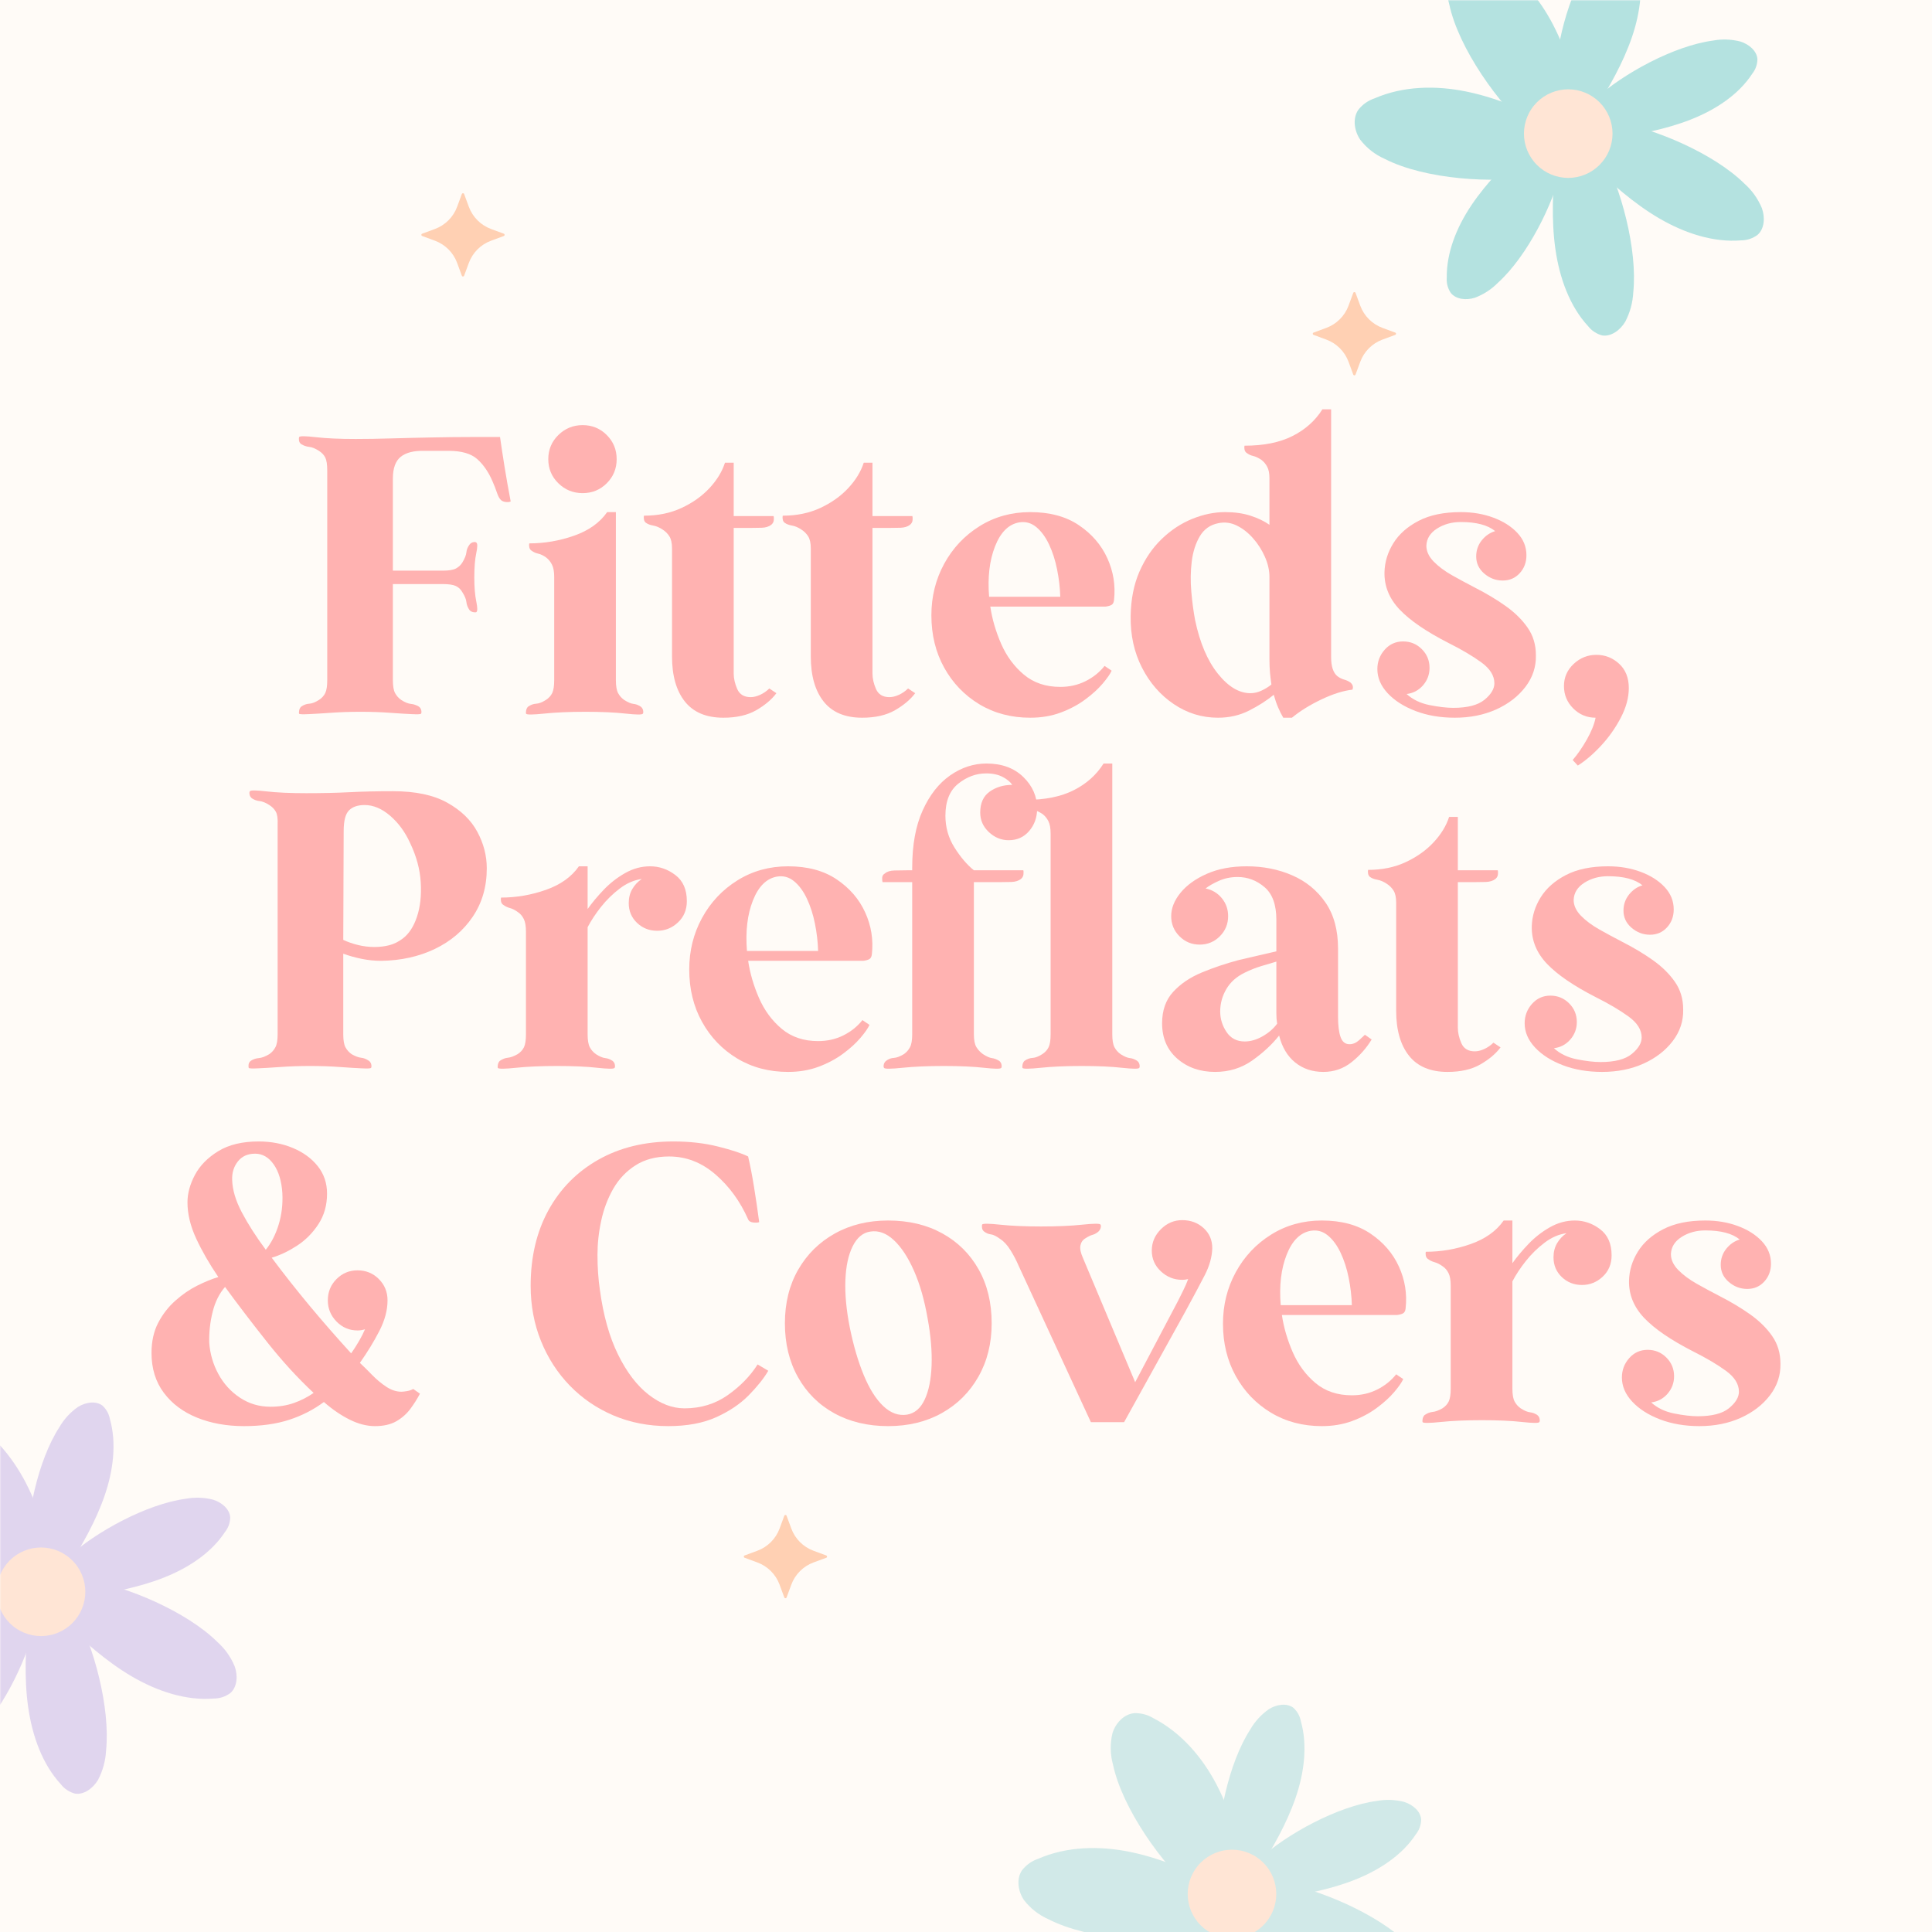 <svg version="1.0" preserveAspectRatio="xMidYMid meet" height="1080" viewBox="0 0 810 810" zoomAndPan="magnify" width="1080" xmlns:xlink="http://www.w3.org/1999/xlink" xmlns="http://www.w3.org/2000/svg"><defs><filter id="3a367b49ff" height="100%" width="100%" y="0%" x="0%"><feColorMatrix color-interpolation-filters="sRGB" values="0 0 0 0 1 0 0 0 0 1 0 0 0 0 1 0 0 0 1 0"></feColorMatrix></filter><g></g><clipPath id="1ad5482d65"><path clip-rule="nonzero" d="M 176.648 81 L 211.898 81 L 211.898 116 L 176.648 116 Z M 176.648 81"></path></clipPath><mask id="7417c60885"><g filter="url(#3a367b49ff)"><rect fill-opacity="0.5" height="972" y="-81" fill="#000000" width="972" x="-81"></rect></g></mask><clipPath id="6e6f56c83f"><path clip-rule="nonzero" d="M 0.719 60 L 85 60 L 85 96 L 0.719 96 Z M 0.719 60"></path></clipPath><clipPath id="2673fa5c0a"><path clip-rule="nonzero" d="M 39 84 L 88 84 L 88 96 L 39 96 Z M 39 84"></path></clipPath><clipPath id="b0d34f63ca"><path clip-rule="nonzero" d="M 84 0.238 L 121 0.238 L 121 71 L 84 71 Z M 84 0.238"></path></clipPath><clipPath id="dff14bf7bd"><path clip-rule="nonzero" d="M 84 87 L 119 87 L 119 96 L 84 96 Z M 84 87"></path></clipPath><clipPath id="18750f33fc"><path clip-rule="nonzero" d="M 99 75 L 173 75 L 173 96 L 99 96 Z M 99 75"></path></clipPath><clipPath id="9bad54359e"><path clip-rule="nonzero" d="M 71 61 L 110 61 L 110 96 L 71 96 Z M 71 61"></path></clipPath><clipPath id="79852f82d0"><rect height="96" y="0" width="174" x="0"></rect></clipPath><mask id="306a43748a"><g filter="url(#3a367b49ff)"><rect fill-opacity="0.5" height="972" y="-81" fill="#000000" width="972" x="-81"></rect></g></mask><clipPath id="88ec25d117"><path clip-rule="nonzero" d="M 39 0 L 97 0 L 97 57 L 39 57 Z M 39 0"></path></clipPath><clipPath id="029a2a5b3d"><path clip-rule="nonzero" d="M 0.602 36 L 85 36 L 85 76 L 0.602 76 Z M 0.602 36"></path></clipPath><clipPath id="7c41474caa"><path clip-rule="nonzero" d="M 84 0 L 121 0 L 121 47 L 84 47 Z M 84 0"></path></clipPath><clipPath id="71eeb95d9a"><rect height="142" y="0" width="174" x="0"></rect></clipPath><clipPath id="ec8f734a50"><path clip-rule="nonzero" d="M 550.375 122.457 L 585.625 122.457 L 585.625 157.707 L 550.375 157.707 Z M 550.375 122.457"></path></clipPath><clipPath id="b10a63ee33"><path clip-rule="nonzero" d="M 311.84 635.152 L 347 635.152 L 347 670.402 L 311.84 670.402 Z M 311.84 635.152"></path></clipPath><mask id="6f0cd097b7"><g filter="url(#3a367b49ff)"><rect fill-opacity="0.5" height="972" y="-81" fill="#000000" width="972" x="-81"></rect></g></mask><clipPath id="92660a5539"><path clip-rule="nonzero" d="M 0 4 L 24 4 L 24 81 L 0 81 Z M 0 4"></path></clipPath><clipPath id="7f8c88dcd7"><path clip-rule="nonzero" d="M 0 61 L 12 61 L 12 100 L 0 100 Z M 0 61"></path></clipPath><clipPath id="b91ce608eb"><path clip-rule="nonzero" d="M 0 84 L 15 84 L 15 150 L 0 150 Z M 0 84"></path></clipPath><clipPath id="d3e36225a0"><path clip-rule="nonzero" d="M 10 88 L 45 88 L 45 165.641 L 10 165.641 Z M 10 88"></path></clipPath><clipPath id="2d4a6dc2ea"><path clip-rule="nonzero" d="M 0 61 L 36 61 L 36 99 L 0 99 Z M 0 61"></path></clipPath><clipPath id="02221b9c7a"><rect height="166" y="0" width="101" x="0"></rect></clipPath></defs><rect fill-opacity="1" height="972" y="-81" fill="#ffffff" width="972" x="-81"></rect><rect fill-opacity="1" height="972" y="-81" fill="#fffbf7" width="972" x="-81"></rect><g fill-opacity="1" fill="#ffb2b1"><g transform="translate(120.293, 299.25)"><g><path d="M 78.562 -57.188 C 78.562 -53.102 78.836 -49.734 79.391 -47.078 C 79.941 -44.422 79.941 -42.93 79.391 -42.609 C 79.172 -42.492 78.754 -42.488 78.141 -42.594 C 77.535 -42.707 77.016 -42.988 76.578 -43.438 C 75.805 -44.539 75.363 -45.672 75.25 -46.828 C 75.133 -47.984 74.582 -49.336 73.594 -50.891 C 72.926 -52.109 72.016 -52.992 70.859 -53.547 C 69.703 -54.098 67.852 -54.375 65.312 -54.375 L 44.422 -54.375 L 44.422 -14.094 C 44.422 -11.656 44.723 -9.859 45.328 -8.703 C 45.941 -7.547 46.801 -6.578 47.906 -5.797 C 49.445 -4.805 50.797 -4.254 51.953 -4.141 C 53.117 -4.035 54.254 -3.648 55.359 -2.984 C 55.91 -2.547 56.238 -1.992 56.344 -1.328 C 56.457 -0.66 56.406 -0.219 56.188 0 C 55.969 0.219 54.695 0.27 52.375 0.156 C 50.051 0.051 47.008 -0.133 43.25 -0.406 C 39.5 -0.688 35.359 -0.828 30.828 -0.828 C 26.41 -0.828 22.266 -0.688 18.391 -0.406 C 14.523 -0.133 11.406 0.051 9.031 0.156 C 6.656 0.27 5.352 0.219 5.125 0 C 5.02 -0.219 5.02 -0.66 5.125 -1.328 C 5.238 -1.992 5.52 -2.547 5.969 -2.984 C 7.07 -3.754 8.203 -4.164 9.359 -4.219 C 10.516 -4.281 11.867 -4.805 13.422 -5.797 C 14.641 -6.578 15.523 -7.547 16.078 -8.703 C 16.629 -9.859 16.906 -11.656 16.906 -14.094 L 16.906 -101.953 C 16.906 -104.492 16.629 -106.316 16.078 -107.422 C 15.523 -108.523 14.641 -109.461 13.422 -110.234 C 11.867 -111.223 10.516 -111.773 9.359 -111.891 C 8.203 -112.004 7.07 -112.391 5.969 -113.047 C 5.406 -113.492 5.098 -114.047 5.047 -114.703 C 4.992 -115.367 5.02 -115.812 5.125 -116.031 C 5.457 -116.477 7.805 -116.453 12.172 -115.953 C 16.535 -115.453 22.094 -115.203 28.844 -115.203 C 33.375 -115.203 38.484 -115.285 44.172 -115.453 C 49.859 -115.617 55.602 -115.754 61.406 -115.859 C 67.207 -115.973 72.484 -116.031 77.234 -116.031 L 89.344 -116.031 C 89.895 -112.164 90.531 -107.992 91.25 -103.516 C 91.969 -99.047 92.82 -94.211 93.812 -89.016 C 93.477 -88.797 92.867 -88.711 91.984 -88.766 C 91.109 -88.816 90.395 -89.066 89.844 -89.516 C 89.176 -90.066 88.594 -91.086 88.094 -92.578 C 87.602 -94.066 86.969 -95.695 86.188 -97.469 C 84.531 -101.332 82.406 -104.426 79.812 -106.75 C 77.219 -109.07 73.211 -110.234 67.797 -110.234 L 57.688 -110.234 C 53.258 -110.348 49.941 -109.52 47.734 -107.75 C 45.523 -105.977 44.422 -102.938 44.422 -98.625 L 44.422 -60 L 65.312 -60 C 67.852 -60 69.703 -60.301 70.859 -60.906 C 72.016 -61.52 72.926 -62.379 73.594 -63.484 C 74.582 -65.141 75.133 -66.547 75.25 -67.703 C 75.363 -68.867 75.805 -69.953 76.578 -70.953 C 77.016 -71.504 77.535 -71.832 78.141 -71.938 C 78.754 -72.051 79.172 -72 79.391 -71.781 C 79.941 -71.445 79.941 -69.977 79.391 -67.375 C 78.836 -64.781 78.562 -61.383 78.562 -57.188 Z M 78.562 -57.188"></path></g></g></g><g fill-opacity="1" fill="#ffb2b1"><g transform="translate(216.932, 299.25)"><g><path d="M 12.938 -106.75 C 12.938 -110.727 14.344 -114.098 17.156 -116.859 C 19.977 -119.629 23.375 -121.016 27.344 -121.016 C 31.32 -121.016 34.691 -119.629 37.453 -116.859 C 40.223 -114.098 41.609 -110.727 41.609 -106.75 C 41.609 -102.77 40.223 -99.398 37.453 -96.641 C 34.691 -93.879 31.32 -92.5 27.344 -92.5 C 23.375 -92.5 19.977 -93.879 17.156 -96.641 C 14.344 -99.398 12.938 -102.77 12.938 -106.75 Z M 15.422 -57.359 C 15.422 -59.566 15.113 -61.273 14.5 -62.484 C 13.895 -63.703 13.094 -64.703 12.094 -65.484 C 10.883 -66.359 9.754 -66.906 8.703 -67.125 C 7.648 -67.352 6.68 -67.801 5.797 -68.469 C 5.359 -68.789 5.082 -69.254 4.969 -69.859 C 4.863 -70.473 4.863 -71 4.969 -71.438 C 11.383 -71.438 17.656 -72.516 23.781 -74.672 C 29.914 -76.828 34.531 -80.117 37.625 -84.547 L 41.281 -84.547 L 41.281 -14.094 C 41.281 -11.656 41.582 -9.859 42.188 -8.703 C 42.789 -7.547 43.645 -6.578 44.75 -5.797 C 46.301 -4.805 47.602 -4.254 48.656 -4.141 C 49.707 -4.035 50.727 -3.648 51.719 -2.984 C 52.27 -2.547 52.598 -1.992 52.703 -1.328 C 52.816 -0.66 52.766 -0.219 52.547 0 C 52.211 0.438 49.805 0.41 45.328 -0.078 C 40.859 -0.578 35.254 -0.828 28.516 -0.828 C 21.773 -0.828 16.023 -0.578 11.266 -0.078 C 6.516 0.41 3.973 0.438 3.641 0 C 3.535 -0.219 3.535 -0.66 3.641 -1.328 C 3.754 -1.992 4.031 -2.547 4.469 -2.984 C 5.582 -3.754 6.719 -4.164 7.875 -4.219 C 9.031 -4.281 10.383 -4.805 11.938 -5.797 C 13.156 -6.578 14.039 -7.547 14.594 -8.703 C 15.145 -9.859 15.422 -11.656 15.422 -14.094 Z M 15.422 -57.359"></path></g></g></g><g fill-opacity="1" fill="#ffb2b1"><g transform="translate(270.639, 299.25)"><g><path d="M 11.109 -69.297 C 11.109 -71.504 10.75 -73.188 10.031 -74.344 C 9.312 -75.508 8.344 -76.477 7.125 -77.25 C 5.801 -78.133 4.504 -78.688 3.234 -78.906 C 1.961 -79.125 0.941 -79.508 0.172 -80.062 C -0.273 -80.395 -0.551 -80.863 -0.656 -81.469 C -0.77 -82.082 -0.77 -82.609 -0.656 -83.047 C 5.195 -83.047 10.441 -84.125 15.078 -86.281 C 19.723 -88.438 23.617 -91.195 26.766 -94.562 C 29.922 -97.938 32.102 -101.504 33.312 -105.266 L 36.969 -105.266 L 36.969 -82.875 L 53.703 -82.875 C 53.816 -82.551 53.844 -82 53.781 -81.219 C 53.727 -80.445 53.375 -79.785 52.719 -79.234 C 51.719 -78.461 50.391 -78.047 48.734 -77.984 C 47.078 -77.93 45.312 -77.906 43.438 -77.906 L 36.969 -77.906 L 36.969 -16.906 C 36.969 -14.812 37.461 -12.629 38.453 -10.359 C 39.453 -8.098 41.332 -6.969 44.094 -6.969 C 45.312 -6.969 46.641 -7.297 48.078 -7.953 C 49.516 -8.617 50.785 -9.504 51.891 -10.609 L 54.875 -8.625 C 52.883 -5.969 50.062 -3.586 46.406 -1.484 C 42.758 0.609 38.176 1.656 32.656 1.656 C 25.469 1.656 20.078 -0.609 16.484 -5.141 C 12.898 -9.672 11.109 -15.969 11.109 -24.031 Z M 11.109 -69.297"></path></g></g></g><g fill-opacity="1" fill="#ffb2b1"><g transform="translate(328.821, 299.25)"><g><path d="M 11.109 -69.297 C 11.109 -71.504 10.75 -73.188 10.031 -74.344 C 9.312 -75.508 8.344 -76.477 7.125 -77.25 C 5.801 -78.133 4.504 -78.688 3.234 -78.906 C 1.961 -79.125 0.941 -79.508 0.172 -80.062 C -0.273 -80.395 -0.551 -80.863 -0.656 -81.469 C -0.77 -82.082 -0.77 -82.609 -0.656 -83.047 C 5.195 -83.047 10.441 -84.125 15.078 -86.281 C 19.723 -88.438 23.617 -91.195 26.766 -94.562 C 29.922 -97.938 32.102 -101.504 33.312 -105.266 L 36.969 -105.266 L 36.969 -82.875 L 53.703 -82.875 C 53.816 -82.551 53.844 -82 53.781 -81.219 C 53.727 -80.445 53.375 -79.785 52.719 -79.234 C 51.719 -78.461 50.391 -78.047 48.734 -77.984 C 47.078 -77.93 45.312 -77.906 43.438 -77.906 L 36.969 -77.906 L 36.969 -16.906 C 36.969 -14.812 37.461 -12.629 38.453 -10.359 C 39.453 -8.098 41.332 -6.969 44.094 -6.969 C 45.312 -6.969 46.641 -7.297 48.078 -7.953 C 49.516 -8.617 50.785 -9.504 51.891 -10.609 L 54.875 -8.625 C 52.883 -5.969 50.062 -3.586 46.406 -1.484 C 42.758 0.609 38.176 1.656 32.656 1.656 C 25.469 1.656 20.078 -0.609 16.484 -5.141 C 12.898 -9.672 11.109 -15.969 11.109 -24.031 Z M 11.109 -69.297"></path></g></g></g><g fill-opacity="1" fill="#ffb2b1"><g transform="translate(387.003, 299.25)"><g><path d="M 3.484 -41.281 C 3.484 -49.125 5.273 -56.332 8.859 -62.906 C 12.453 -69.477 17.398 -74.727 23.703 -78.656 C 30.004 -82.582 37.078 -84.547 44.922 -84.547 C 53.098 -84.547 59.895 -82.719 65.312 -79.062 C 70.727 -75.414 74.707 -70.801 77.25 -65.219 C 79.789 -59.645 80.727 -53.816 80.062 -47.734 C 79.957 -46.629 79.57 -45.91 78.906 -45.578 C 78.238 -45.254 77.41 -45.035 76.422 -44.922 L 28.188 -44.922 C 28.957 -39.723 30.473 -34.523 32.734 -29.328 C 35.004 -24.141 38.18 -19.832 42.266 -16.406 C 46.359 -12.977 51.441 -11.266 57.516 -11.266 C 61.391 -11.266 64.926 -12.066 68.125 -13.672 C 71.332 -15.273 73.988 -17.406 76.094 -20.062 L 79.062 -18.062 C 78.406 -16.625 77.133 -14.801 75.25 -12.594 C 73.375 -10.383 70.941 -8.176 67.953 -5.969 C 64.973 -3.758 61.551 -1.938 57.688 -0.5 C 53.82 0.938 49.566 1.656 44.922 1.656 C 36.961 1.656 29.859 -0.219 23.609 -3.969 C 17.367 -7.727 12.453 -12.844 8.859 -19.312 C 5.273 -25.781 3.484 -33.102 3.484 -41.281 Z M 27.688 -49.062 L 57.516 -49.062 C 57.41 -52.82 56.969 -56.633 56.188 -60.5 C 55.414 -64.375 54.285 -67.883 52.797 -71.031 C 51.305 -74.176 49.508 -76.602 47.406 -78.312 C 45.312 -80.031 42.938 -80.672 40.281 -80.234 C 35.863 -79.453 32.492 -76.102 30.172 -70.188 C 27.848 -64.281 27.02 -57.238 27.688 -49.062 Z M 27.688 -49.062"></path></g></g></g><g fill-opacity="1" fill="#ffb2b1"><g transform="translate(470.547, 299.25)"><g><path d="M 87.531 -23.703 C 87.531 -19.836 88.41 -17.188 90.172 -15.75 C 91.055 -15.082 91.992 -14.609 92.984 -14.328 C 93.984 -14.055 94.867 -13.645 95.641 -13.094 C 96.641 -12.207 96.914 -11.211 96.469 -10.109 C 92.602 -9.672 88.238 -8.289 83.375 -5.969 C 78.52 -3.645 74.43 -1.102 71.109 1.656 L 67.469 1.656 C 66.695 0.332 65.977 -1.098 65.312 -2.641 C 64.645 -4.191 64.035 -5.961 63.484 -7.953 C 60.504 -5.523 57.051 -3.316 53.125 -1.328 C 49.207 0.66 44.867 1.656 40.109 1.656 C 33.367 1.656 27.18 -0.25 21.547 -4.062 C 15.91 -7.875 11.461 -12.984 8.203 -19.391 C 4.941 -25.805 3.367 -32.988 3.484 -40.938 C 3.586 -48.008 4.828 -54.254 7.203 -59.672 C 9.586 -65.086 12.711 -69.645 16.578 -73.344 C 20.441 -77.051 24.691 -79.844 29.328 -81.719 C 33.973 -83.602 38.562 -84.547 43.094 -84.547 C 47.07 -84.547 50.609 -84.047 53.703 -83.047 C 56.797 -82.055 59.453 -80.785 61.672 -79.234 L 61.672 -98.797 C 61.672 -100.785 61.363 -102.359 60.75 -103.516 C 60.145 -104.68 59.344 -105.648 58.344 -106.422 C 57.02 -107.305 55.859 -107.859 54.859 -108.078 C 53.867 -108.297 52.93 -108.738 52.047 -109.406 C 51.609 -109.738 51.332 -110.207 51.219 -110.812 C 51.113 -111.414 51.113 -111.941 51.219 -112.391 C 59.289 -112.391 66.004 -113.742 71.359 -116.453 C 76.723 -119.16 80.895 -122.891 83.875 -127.641 L 87.531 -127.641 C 87.531 -123.441 87.531 -118.961 87.531 -114.203 C 87.531 -109.453 87.531 -104.426 87.531 -99.125 C 87.531 -89.957 87.531 -79.047 87.531 -66.391 C 87.531 -53.734 87.531 -39.504 87.531 -23.703 Z M 62.5 -12.266 C 62.27 -13.816 62.07 -15.445 61.906 -17.156 C 61.75 -18.863 61.672 -20.77 61.672 -22.875 L 61.672 -57.359 C 61.672 -60.117 61.035 -62.938 59.766 -65.812 C 58.492 -68.688 56.832 -71.281 54.781 -73.594 C 52.738 -75.914 50.473 -77.688 47.984 -78.906 C 45.504 -80.125 42.938 -80.457 40.281 -79.906 C 36.852 -79.238 34.254 -77.41 32.484 -74.422 C 30.723 -71.441 29.594 -67.906 29.094 -63.812 C 28.594 -59.727 28.535 -55.504 28.922 -51.141 C 29.305 -46.773 29.832 -42.82 30.5 -39.281 C 32.488 -29.781 35.664 -22.297 40.031 -16.828 C 44.395 -11.359 48.953 -8.625 53.703 -8.625 C 55.254 -8.625 56.801 -8.984 58.344 -9.703 C 59.895 -10.422 61.281 -11.273 62.5 -12.266 Z M 62.5 -12.266"></path></g></g></g><g fill-opacity="1" fill="#ffb2b1"><g transform="translate(570.667, 299.25)"><g><path d="M 69.297 -66.469 C 69.297 -63.488 68.352 -60.973 66.469 -58.922 C 64.594 -56.879 62.219 -55.859 59.344 -55.859 C 56.469 -55.859 53.895 -56.828 51.625 -58.766 C 49.363 -60.703 48.234 -63.102 48.234 -65.969 C 48.234 -68.508 49.004 -70.75 50.547 -72.688 C 52.098 -74.625 53.977 -75.922 56.188 -76.578 C 53.094 -79.117 48.285 -80.391 41.766 -80.391 C 38.016 -80.391 34.703 -79.477 31.828 -77.656 C 28.953 -75.832 27.457 -73.43 27.344 -70.453 C 27.344 -68.129 28.363 -65.914 30.406 -63.812 C 32.457 -61.719 35.055 -59.785 38.203 -58.016 C 41.359 -56.242 44.535 -54.531 47.734 -52.875 C 52.492 -50.445 56.781 -47.879 60.594 -45.172 C 64.406 -42.461 67.469 -39.445 69.781 -36.125 C 72.102 -32.812 73.266 -28.945 73.266 -24.531 C 73.379 -19.664 71.914 -15.242 68.875 -11.266 C 65.832 -7.285 61.742 -4.133 56.609 -1.812 C 51.473 0.5 45.695 1.656 39.281 1.656 C 33.207 1.656 27.711 0.719 22.797 -1.156 C 17.879 -3.039 13.984 -5.531 11.109 -8.625 C 8.234 -11.719 6.797 -15.086 6.797 -18.734 C 6.797 -21.828 7.816 -24.531 9.859 -26.844 C 11.91 -29.164 14.484 -30.328 17.578 -30.328 C 20.672 -30.328 23.289 -29.25 25.438 -27.094 C 27.594 -24.945 28.672 -22.328 28.672 -19.234 C 28.672 -16.461 27.758 -14.023 25.938 -11.922 C 24.113 -9.828 21.82 -8.613 19.062 -8.281 C 21.602 -5.969 24.805 -4.422 28.672 -3.641 C 32.547 -2.867 35.863 -2.484 38.625 -2.484 C 44.594 -2.484 48.957 -3.613 51.719 -5.875 C 54.477 -8.145 55.859 -10.441 55.859 -12.766 C 55.859 -15.973 54.035 -18.898 50.391 -21.547 C 46.742 -24.203 42.16 -26.91 36.641 -29.672 C 27.348 -34.422 20.52 -39.086 16.156 -43.672 C 11.789 -48.266 9.664 -53.488 9.781 -59.344 C 9.895 -63.656 11.141 -67.719 13.516 -71.531 C 15.891 -75.344 19.422 -78.461 24.109 -80.891 C 28.805 -83.328 34.691 -84.547 41.766 -84.547 C 46.742 -84.547 51.305 -83.77 55.453 -82.219 C 59.598 -80.676 62.941 -78.551 65.484 -75.844 C 68.023 -73.133 69.297 -70.008 69.297 -66.469 Z M 69.297 -66.469"></path></g></g></g><g fill-opacity="1" fill="#ffb2b1"><g transform="translate(649.073, 299.25)"><g><path d="M 10.281 19.391 C 12.375 16.961 14.359 14.086 16.234 10.766 C 18.117 7.453 19.336 4.414 19.891 1.656 C 16.242 1.656 13.117 0.359 10.516 -2.234 C 7.922 -4.836 6.625 -7.961 6.625 -11.609 C 6.625 -15.254 7.977 -18.348 10.688 -20.891 C 13.395 -23.43 16.57 -24.703 20.219 -24.703 C 23.863 -24.703 27.039 -23.457 29.75 -20.969 C 32.457 -18.477 33.812 -15.082 33.812 -10.781 C 33.812 -6.801 32.707 -2.688 30.5 1.562 C 28.289 5.82 25.555 9.719 22.297 13.25 C 19.035 16.789 15.75 19.613 12.438 21.719 Z M 10.281 19.391"></path></g></g></g><g fill-opacity="1" fill="#ffb2b1"><g transform="translate(99.164, 447.75)"><g><path d="M 44.75 -47.906 L 44.75 -14.094 C 44.75 -11.656 45.051 -9.859 45.656 -8.703 C 46.27 -7.547 47.129 -6.578 48.234 -5.797 C 49.773 -4.91 51.098 -4.41 52.203 -4.297 C 53.316 -4.191 54.426 -3.754 55.531 -2.984 C 56.082 -2.547 56.41 -1.992 56.516 -1.328 C 56.629 -0.66 56.578 -0.219 56.359 0 C 56.129 0.219 54.828 0.27 52.453 0.156 C 50.078 0.051 47.008 -0.133 43.25 -0.406 C 39.5 -0.688 35.359 -0.828 30.828 -0.828 C 26.41 -0.828 22.266 -0.688 18.391 -0.406 C 14.523 -0.133 11.406 0.051 9.031 0.156 C 6.656 0.27 5.352 0.219 5.125 0 C 5.02 -0.219 4.992 -0.66 5.047 -1.328 C 5.098 -1.992 5.406 -2.547 5.969 -2.984 C 6.957 -3.648 8.086 -4.035 9.359 -4.141 C 10.629 -4.254 12.094 -4.805 13.75 -5.797 C 14.852 -6.578 15.707 -7.547 16.312 -8.703 C 16.926 -9.859 17.234 -11.656 17.234 -14.094 L 17.234 -101.953 C 17.348 -104.492 17.098 -106.316 16.484 -107.422 C 15.879 -108.523 14.969 -109.461 13.75 -110.234 C 12.207 -111.223 10.852 -111.773 9.688 -111.891 C 8.531 -112.004 7.453 -112.391 6.453 -113.047 C 5.898 -113.492 5.566 -114.047 5.453 -114.703 C 5.348 -115.367 5.406 -115.812 5.625 -116.031 C 5.957 -116.477 8.281 -116.453 12.594 -115.953 C 16.906 -115.453 22.43 -115.203 29.172 -115.203 C 35.91 -115.203 41.957 -115.336 47.312 -115.609 C 52.676 -115.891 58.785 -116.031 65.641 -116.031 C 75.035 -116.031 82.602 -114.426 88.344 -111.219 C 94.094 -108.02 98.289 -103.961 100.938 -99.047 C 103.594 -94.129 104.922 -89.02 104.922 -83.719 C 104.922 -75.977 102.957 -69.207 99.031 -63.406 C 95.113 -57.602 89.812 -53.098 83.125 -49.891 C 76.438 -46.691 68.953 -45.035 60.672 -44.922 C 57.898 -44.922 55.16 -45.195 52.453 -45.75 C 49.742 -46.301 47.176 -47.02 44.75 -47.906 Z M 44.922 -99.297 L 44.75 -53.703 C 46.625 -52.816 48.691 -52.098 50.953 -51.547 C 53.223 -50.992 55.52 -50.719 57.844 -50.719 C 60.051 -50.719 62.125 -50.969 64.062 -51.469 C 66 -51.969 67.848 -52.879 69.609 -54.203 C 72.266 -56.191 74.281 -59.258 75.656 -63.406 C 77.039 -67.551 77.566 -72.359 77.234 -77.828 C 76.91 -83.297 75.422 -88.797 72.766 -94.328 C 70.66 -98.961 67.867 -102.77 64.391 -105.75 C 60.91 -108.738 57.348 -110.234 53.703 -110.234 C 50.828 -110.234 48.645 -109.488 47.156 -108 C 45.664 -106.508 44.922 -103.609 44.922 -99.297 Z M 44.922 -99.297"></path></g></g></g><g fill-opacity="1" fill="#ffb2b1"><g transform="translate(205.085, 447.75)"><g><path d="M 67.469 -84.547 C 71.332 -84.547 74.863 -83.328 78.062 -80.891 C 81.27 -78.461 82.875 -74.816 82.875 -69.953 C 82.875 -66.305 81.629 -63.32 79.141 -61 C 76.66 -58.676 73.766 -57.516 70.453 -57.516 C 67.141 -57.516 64.32 -58.617 62 -60.828 C 59.676 -63.047 58.516 -65.812 58.516 -69.125 C 58.516 -71.332 59.008 -73.289 60 -75 C 61 -76.719 62.328 -78.129 63.984 -79.234 C 60.773 -78.797 57.707 -77.469 54.781 -75.25 C 51.852 -73.039 49.227 -70.473 46.906 -67.547 C 44.594 -64.617 42.719 -61.773 41.281 -59.016 L 41.281 -14.094 C 41.281 -11.656 41.582 -9.859 42.188 -8.703 C 42.789 -7.547 43.645 -6.578 44.75 -5.797 C 46.301 -4.805 47.602 -4.254 48.656 -4.141 C 49.707 -4.035 50.727 -3.648 51.719 -2.984 C 52.27 -2.547 52.598 -1.992 52.703 -1.328 C 52.816 -0.66 52.766 -0.219 52.547 0 C 52.211 0.438 49.805 0.41 45.328 -0.078 C 40.859 -0.578 35.254 -0.828 28.516 -0.828 C 21.773 -0.828 16.023 -0.578 11.266 -0.078 C 6.516 0.41 3.973 0.438 3.641 0 C 3.535 -0.219 3.535 -0.66 3.641 -1.328 C 3.754 -1.992 4.031 -2.547 4.469 -2.984 C 5.582 -3.754 6.719 -4.191 7.875 -4.297 C 9.031 -4.41 10.383 -4.91 11.938 -5.797 C 13.156 -6.578 14.039 -7.547 14.594 -8.703 C 15.145 -9.859 15.422 -11.656 15.422 -14.094 L 15.422 -57.188 C 15.422 -59.508 15.113 -61.273 14.5 -62.484 C 13.895 -63.703 13.094 -64.645 12.094 -65.312 C 10.883 -66.195 9.754 -66.773 8.703 -67.047 C 7.648 -67.328 6.68 -67.801 5.797 -68.469 C 5.359 -68.789 5.082 -69.254 4.969 -69.859 C 4.863 -70.473 4.863 -71 4.969 -71.438 C 11.383 -71.438 17.656 -72.516 23.781 -74.672 C 29.914 -76.828 34.531 -80.117 37.625 -84.547 L 41.281 -84.547 L 41.281 -66.641 C 43.156 -69.285 45.414 -71.988 48.062 -74.75 C 50.719 -77.52 53.703 -79.844 57.016 -81.719 C 60.336 -83.602 63.82 -84.547 67.469 -84.547 Z M 67.469 -84.547"></path></g></g></g><g fill-opacity="1" fill="#ffb2b1"><g transform="translate(285.48, 447.75)"><g><path d="M 3.484 -41.281 C 3.484 -49.125 5.273 -56.332 8.859 -62.906 C 12.453 -69.477 17.398 -74.727 23.703 -78.656 C 30.004 -82.582 37.078 -84.547 44.922 -84.547 C 53.098 -84.547 59.895 -82.719 65.312 -79.062 C 70.727 -75.414 74.707 -70.801 77.25 -65.219 C 79.789 -59.645 80.727 -53.816 80.062 -47.734 C 79.957 -46.629 79.57 -45.91 78.906 -45.578 C 78.238 -45.254 77.41 -45.035 76.422 -44.922 L 28.188 -44.922 C 28.957 -39.723 30.473 -34.523 32.734 -29.328 C 35.004 -24.141 38.18 -19.832 42.266 -16.406 C 46.359 -12.977 51.441 -11.266 57.516 -11.266 C 61.391 -11.266 64.926 -12.066 68.125 -13.672 C 71.332 -15.273 73.988 -17.406 76.094 -20.062 L 79.062 -18.062 C 78.406 -16.625 77.133 -14.801 75.25 -12.594 C 73.375 -10.383 70.941 -8.176 67.953 -5.969 C 64.973 -3.758 61.551 -1.938 57.688 -0.5 C 53.82 0.938 49.566 1.656 44.922 1.656 C 36.961 1.656 29.859 -0.219 23.609 -3.969 C 17.367 -7.727 12.453 -12.844 8.859 -19.312 C 5.273 -25.781 3.484 -33.102 3.484 -41.281 Z M 27.688 -49.062 L 57.516 -49.062 C 57.41 -52.82 56.969 -56.633 56.188 -60.5 C 55.414 -64.375 54.285 -67.883 52.797 -71.031 C 51.305 -74.176 49.508 -76.602 47.406 -78.312 C 45.312 -80.031 42.938 -80.672 40.281 -80.234 C 35.863 -79.453 32.492 -76.102 30.172 -70.188 C 27.848 -64.281 27.02 -57.238 27.688 -49.062 Z M 27.688 -49.062"></path></g></g></g><g fill-opacity="1" fill="#ffb2b1"><g transform="translate(369.024, 447.75)"><g><path d="M 41.938 -107.078 C 41.938 -111.055 43.258 -113.984 45.906 -115.859 C 48.562 -117.742 51.711 -118.688 55.359 -118.688 C 54.586 -119.906 53.258 -121.008 51.375 -122 C 49.5 -123 47.18 -123.5 44.422 -123.5 C 40.223 -123.5 36.328 -122.062 32.734 -119.188 C 29.141 -116.312 27.344 -111.836 27.344 -105.766 C 27.344 -100.898 28.613 -96.445 31.156 -92.406 C 33.695 -88.375 36.406 -85.195 39.281 -82.875 L 60 -82.875 C 60.113 -82.656 60.141 -82.129 60.078 -81.297 C 60.023 -80.473 59.664 -79.785 59 -79.234 C 58.008 -78.461 56.688 -78.047 55.031 -77.984 C 53.375 -77.93 51.602 -77.906 49.719 -77.906 L 39.281 -77.906 L 39.281 -14.094 C 39.281 -11.656 39.641 -9.859 40.359 -8.703 C 41.078 -7.547 41.988 -6.578 43.094 -5.797 C 44.633 -4.805 45.875 -4.254 46.812 -4.141 C 47.758 -4.035 48.785 -3.648 49.891 -2.984 C 50.441 -2.547 50.77 -1.992 50.875 -1.328 C 50.988 -0.66 50.938 -0.219 50.719 0 C 50.383 0.438 47.977 0.41 43.5 -0.078 C 39.031 -0.578 33.426 -0.828 26.688 -0.828 C 19.945 -0.828 14.172 -0.578 9.359 -0.078 C 4.555 0.41 1.988 0.438 1.656 0 C 1.426 -0.219 1.367 -0.66 1.484 -1.328 C 1.598 -1.992 1.93 -2.547 2.484 -2.984 C 3.473 -3.754 4.547 -4.164 5.703 -4.219 C 6.867 -4.281 8.281 -4.805 9.938 -5.797 C 11.039 -6.578 11.895 -7.547 12.5 -8.703 C 13.113 -9.859 13.422 -11.656 13.422 -14.094 L 13.422 -77.906 L 0.984 -77.906 C 0.879 -78.238 0.828 -78.816 0.828 -79.641 C 0.828 -80.473 1.211 -81.113 1.984 -81.562 C 2.867 -82.332 4.191 -82.742 5.953 -82.797 C 7.723 -82.848 9.492 -82.875 11.266 -82.875 L 13.422 -82.875 L 13.422 -84.047 C 13.422 -93.547 14.883 -101.523 17.812 -107.984 C 20.738 -114.453 24.578 -119.344 29.328 -122.656 C 34.086 -125.977 39.172 -127.641 44.578 -127.641 C 50.992 -127.641 56.133 -125.758 60 -122 C 63.863 -118.25 65.797 -113.828 65.797 -108.734 C 65.797 -105.086 64.691 -101.969 62.484 -99.375 C 60.273 -96.781 57.406 -95.484 53.875 -95.484 C 50.77 -95.484 48.004 -96.613 45.578 -98.875 C 43.148 -101.145 41.938 -103.879 41.938 -107.078 Z M 41.938 -107.078"></path></g></g></g><g fill-opacity="1" fill="#ffb2b1"><g transform="translate(426.709, 447.75)"><g><path d="M 13.766 -98.297 C 13.766 -100.504 13.457 -102.219 12.844 -103.438 C 12.238 -104.656 11.438 -105.648 10.438 -106.422 C 9.113 -107.305 7.953 -107.859 6.953 -108.078 C 5.961 -108.297 5.023 -108.738 4.141 -109.406 C 3.703 -109.738 3.426 -110.207 3.312 -110.812 C 3.207 -111.414 3.207 -111.941 3.312 -112.391 C 11.383 -112.391 18.098 -113.742 23.453 -116.453 C 28.816 -119.16 32.988 -122.891 35.969 -127.641 L 39.625 -127.641 L 39.625 -14.094 C 39.625 -11.656 39.926 -9.859 40.531 -8.703 C 41.133 -7.547 41.988 -6.578 43.094 -5.797 C 44.645 -4.805 45.941 -4.254 46.984 -4.141 C 48.035 -4.035 49.062 -3.648 50.062 -2.984 C 50.613 -2.547 50.941 -1.992 51.047 -1.328 C 51.16 -0.66 51.109 -0.219 50.891 0 C 50.555 0.438 48.148 0.41 43.672 -0.078 C 39.203 -0.578 33.598 -0.828 26.859 -0.828 C 20.117 -0.828 14.367 -0.578 9.609 -0.078 C 4.859 0.41 2.316 0.438 1.984 0 C 1.879 -0.219 1.879 -0.66 1.984 -1.328 C 2.098 -1.992 2.375 -2.547 2.812 -2.984 C 3.914 -3.754 5.047 -4.164 6.203 -4.219 C 7.367 -4.281 8.727 -4.805 10.281 -5.797 C 11.488 -6.578 12.367 -7.547 12.922 -8.703 C 13.484 -9.859 13.766 -11.656 13.766 -14.094 Z M 13.766 -98.297"></path></g></g></g><g fill-opacity="1" fill="#ffb2b1"><g transform="translate(481.245, 447.75)"><g><path d="M 73.594 1.656 C 68.957 1.656 65.008 0.332 61.75 -2.312 C 58.488 -4.969 56.25 -8.727 55.031 -13.594 C 52.051 -9.832 48.297 -6.348 43.766 -3.141 C 39.234 0.055 34.039 1.656 28.188 1.656 C 21.883 1.656 16.602 -0.191 12.344 -3.891 C 8.094 -7.598 5.969 -12.547 5.969 -18.734 C 5.969 -24.148 7.516 -28.539 10.609 -31.906 C 13.703 -35.281 17.707 -37.988 22.625 -40.031 C 27.539 -42.07 32.707 -43.812 38.125 -45.25 C 41 -45.914 43.844 -46.578 46.656 -47.234 C 49.477 -47.898 51.883 -48.457 53.875 -48.906 L 53.875 -62.156 C 53.875 -68.457 52.211 -73.016 48.891 -75.828 C 45.578 -78.648 41.82 -80.062 37.625 -80.062 C 34.75 -80.062 32.098 -79.508 29.672 -78.406 C 27.242 -77.301 25.422 -76.25 24.203 -75.25 C 26.961 -74.695 29.227 -73.344 31 -71.188 C 32.77 -69.039 33.656 -66.531 33.656 -63.656 C 33.656 -60.344 32.492 -57.523 30.172 -55.203 C 27.848 -52.879 25.031 -51.719 21.719 -51.719 C 18.406 -51.719 15.586 -52.879 13.266 -55.203 C 10.941 -57.523 9.781 -60.344 9.781 -63.656 C 9.781 -66.969 11.078 -70.223 13.672 -73.422 C 16.273 -76.629 19.953 -79.285 24.703 -81.391 C 29.453 -83.492 35.031 -84.547 41.438 -84.547 C 48.406 -84.547 54.789 -83.273 60.594 -80.734 C 66.395 -78.191 71.035 -74.379 74.516 -69.297 C 77.992 -64.211 79.734 -57.801 79.734 -50.062 L 79.734 -21.547 C 79.734 -17.785 80.094 -14.91 80.812 -12.922 C 81.531 -10.941 82.773 -9.953 84.547 -9.953 C 85.984 -9.953 87.336 -10.531 88.609 -11.688 C 89.879 -12.844 90.676 -13.586 91 -13.922 L 93.828 -11.938 C 91.617 -8.289 88.801 -5.113 85.375 -2.406 C 81.945 0.301 78.02 1.656 73.594 1.656 Z M 54.203 -18.562 C 54.098 -19.227 54.016 -19.922 53.953 -20.641 C 53.898 -21.359 53.875 -22.102 53.875 -22.875 L 53.875 -44.594 C 52 -44.039 49.867 -43.406 47.484 -42.688 C 45.109 -41.969 42.816 -41.055 40.609 -39.953 C 37.18 -38.297 34.609 -36 32.891 -33.062 C 31.18 -30.133 30.328 -27.016 30.328 -23.703 C 30.328 -20.609 31.211 -17.734 32.984 -15.078 C 34.754 -12.43 37.297 -11.109 40.609 -11.109 C 43.047 -11.109 45.535 -11.828 48.078 -13.266 C 50.617 -14.703 52.66 -16.469 54.203 -18.562 Z M 54.203 -18.562"></path></g></g></g><g fill-opacity="1" fill="#ffb2b1"><g transform="translate(574.237, 447.75)"><g><path d="M 11.109 -69.297 C 11.109 -71.504 10.75 -73.188 10.031 -74.344 C 9.312 -75.508 8.344 -76.477 7.125 -77.25 C 5.801 -78.133 4.504 -78.688 3.234 -78.906 C 1.961 -79.125 0.941 -79.508 0.172 -80.062 C -0.273 -80.395 -0.551 -80.863 -0.656 -81.469 C -0.77 -82.082 -0.77 -82.609 -0.656 -83.047 C 5.195 -83.047 10.441 -84.125 15.078 -86.281 C 19.723 -88.438 23.617 -91.195 26.766 -94.562 C 29.922 -97.938 32.102 -101.504 33.312 -105.266 L 36.969 -105.266 L 36.969 -82.875 L 53.703 -82.875 C 53.816 -82.551 53.844 -82 53.781 -81.219 C 53.727 -80.445 53.375 -79.785 52.719 -79.234 C 51.719 -78.461 50.391 -78.047 48.734 -77.984 C 47.078 -77.93 45.312 -77.906 43.438 -77.906 L 36.969 -77.906 L 36.969 -16.906 C 36.969 -14.812 37.461 -12.629 38.453 -10.359 C 39.453 -8.098 41.332 -6.969 44.094 -6.969 C 45.312 -6.969 46.641 -7.297 48.078 -7.953 C 49.516 -8.617 50.785 -9.504 51.891 -10.609 L 54.875 -8.625 C 52.883 -5.969 50.062 -3.586 46.406 -1.484 C 42.758 0.609 38.176 1.656 32.656 1.656 C 25.469 1.656 20.078 -0.609 16.484 -5.141 C 12.898 -9.672 11.109 -15.969 11.109 -24.031 Z M 11.109 -69.297"></path></g></g></g><g fill-opacity="1" fill="#ffb2b1"><g transform="translate(632.419, 447.75)"><g><path d="M 69.297 -66.469 C 69.297 -63.488 68.352 -60.973 66.469 -58.922 C 64.594 -56.879 62.219 -55.859 59.344 -55.859 C 56.469 -55.859 53.895 -56.828 51.625 -58.766 C 49.363 -60.703 48.234 -63.102 48.234 -65.969 C 48.234 -68.508 49.004 -70.75 50.547 -72.688 C 52.098 -74.625 53.977 -75.922 56.188 -76.578 C 53.094 -79.117 48.285 -80.391 41.766 -80.391 C 38.016 -80.391 34.703 -79.477 31.828 -77.656 C 28.953 -75.832 27.457 -73.43 27.344 -70.453 C 27.344 -68.129 28.363 -65.914 30.406 -63.812 C 32.457 -61.719 35.055 -59.785 38.203 -58.016 C 41.359 -56.242 44.535 -54.531 47.734 -52.875 C 52.492 -50.445 56.781 -47.879 60.594 -45.172 C 64.406 -42.461 67.469 -39.445 69.781 -36.125 C 72.102 -32.812 73.266 -28.945 73.266 -24.531 C 73.379 -19.664 71.914 -15.242 68.875 -11.266 C 65.832 -7.285 61.742 -4.133 56.609 -1.812 C 51.473 0.5 45.695 1.656 39.281 1.656 C 33.207 1.656 27.711 0.719 22.797 -1.156 C 17.879 -3.039 13.984 -5.531 11.109 -8.625 C 8.234 -11.719 6.797 -15.086 6.797 -18.734 C 6.797 -21.828 7.816 -24.531 9.859 -26.844 C 11.91 -29.164 14.484 -30.328 17.578 -30.328 C 20.672 -30.328 23.289 -29.25 25.438 -27.094 C 27.594 -24.945 28.672 -22.328 28.672 -19.234 C 28.672 -16.461 27.758 -14.023 25.938 -11.922 C 24.113 -9.828 21.82 -8.613 19.062 -8.281 C 21.602 -5.969 24.805 -4.422 28.672 -3.641 C 32.547 -2.867 35.863 -2.484 38.625 -2.484 C 44.594 -2.484 48.957 -3.613 51.719 -5.875 C 54.477 -8.145 55.859 -10.441 55.859 -12.766 C 55.859 -15.973 54.035 -18.898 50.391 -21.547 C 46.742 -24.203 42.16 -26.91 36.641 -29.672 C 27.348 -34.422 20.52 -39.086 16.156 -43.672 C 11.789 -48.266 9.664 -53.488 9.781 -59.344 C 9.895 -63.656 11.141 -67.719 13.516 -71.531 C 15.891 -75.344 19.422 -78.461 24.109 -80.891 C 28.805 -83.328 34.691 -84.547 41.766 -84.547 C 46.742 -84.547 51.305 -83.77 55.453 -82.219 C 59.598 -80.676 62.941 -78.551 65.484 -75.844 C 68.023 -73.133 69.297 -70.008 69.297 -66.469 Z M 69.297 -66.469"></path></g></g></g><g fill-opacity="1" fill="#ffb2b1"><g transform="translate(58.382, 596.25)"><g><path d="M 104.094 -51.062 C 104.094 -46.969 102.957 -42.707 100.688 -38.281 C 98.426 -33.863 95.695 -29.391 92.5 -24.859 C 94.039 -23.422 95.75 -21.734 97.625 -19.797 C 99.508 -17.867 101.5 -16.211 103.594 -14.828 C 105.695 -13.453 107.801 -12.766 109.906 -12.766 C 110.457 -12.766 111.227 -12.848 112.219 -13.016 C 113.219 -13.18 114.102 -13.484 114.875 -13.922 L 117.688 -11.938 C 116.582 -9.832 115.254 -7.727 113.703 -5.625 C 112.16 -3.531 110.203 -1.789 107.828 -0.406 C 105.453 0.969 102.441 1.656 98.797 1.656 C 95.367 1.656 91.832 0.742 88.188 -1.078 C 84.539 -2.898 80.945 -5.359 77.406 -8.453 C 73.102 -5.242 68.242 -2.754 62.828 -0.984 C 57.41 0.773 51.109 1.656 43.922 1.656 C 36.629 1.656 30.055 0.469 24.203 -1.906 C 18.348 -4.281 13.707 -7.758 10.281 -12.344 C 6.852 -16.938 5.141 -22.492 5.141 -29.016 C 5.141 -33.867 6.078 -38.094 7.953 -41.688 C 9.836 -45.281 12.242 -48.375 15.172 -50.969 C 18.098 -53.57 21.16 -55.672 24.359 -57.266 C 27.566 -58.867 30.5 -60.062 33.156 -60.844 C 29.395 -66.363 26.297 -71.75 23.859 -77 C 21.43 -82.25 20.219 -87.305 20.219 -92.172 C 20.219 -95.922 21.266 -99.758 23.359 -103.688 C 25.461 -107.613 28.723 -110.926 33.141 -113.625 C 37.566 -116.332 43.207 -117.688 50.062 -117.688 C 55.258 -117.688 60.039 -116.773 64.406 -114.953 C 68.77 -113.129 72.25 -110.586 74.844 -107.328 C 77.438 -104.066 78.734 -100.227 78.734 -95.812 C 78.734 -90.945 77.516 -86.66 75.078 -82.953 C 72.648 -79.254 69.641 -76.242 66.047 -73.922 C 62.461 -71.609 58.957 -69.953 55.531 -68.953 C 60.727 -61.992 66.113 -55.172 71.688 -48.484 C 77.27 -41.797 82.988 -35.25 88.844 -28.844 C 91.383 -32.488 93.32 -35.859 94.656 -38.953 C 93.656 -38.617 92.602 -38.453 91.5 -38.453 C 88.07 -38.453 85.141 -39.695 82.703 -42.188 C 80.273 -44.676 79.062 -47.633 79.062 -51.062 C 79.062 -54.594 80.273 -57.57 82.703 -60 C 85.141 -62.438 88.07 -63.656 91.5 -63.656 C 95.039 -63.656 98.023 -62.438 100.453 -60 C 102.879 -57.57 104.094 -54.594 104.094 -51.062 Z M 53.047 -72.281 C 55.367 -75.145 57.164 -78.648 58.438 -82.797 C 59.707 -86.941 60.227 -91.336 60 -95.984 C 59.676 -101.066 58.461 -105.098 56.359 -108.078 C 54.254 -111.066 51.656 -112.562 48.562 -112.562 C 45.469 -112.562 43.066 -111.484 41.359 -109.328 C 39.648 -107.172 38.848 -104.598 38.953 -101.609 C 39.066 -97.41 40.422 -92.852 43.016 -87.938 C 45.609 -83.02 48.953 -77.801 53.047 -72.281 Z M 73.109 -12.266 C 66.473 -18.453 59.977 -25.551 53.625 -33.562 C 47.27 -41.57 41.383 -49.281 35.969 -56.688 C 33.539 -53.926 31.801 -50.414 30.75 -46.156 C 29.695 -41.906 29.227 -37.625 29.344 -33.312 C 29.676 -28.676 30.945 -24.312 33.156 -20.219 C 35.363 -16.133 38.375 -12.82 42.188 -10.281 C 46 -7.738 50.281 -6.469 55.031 -6.469 C 58.57 -6.469 61.832 -6.988 64.812 -8.031 C 67.801 -9.082 70.566 -10.492 73.109 -12.266 Z M 73.109 -12.266"></path></g></g></g><g fill-opacity="1" fill="#ffb2b1"><g transform="translate(177.731, 596.25)"><g></g></g></g><g fill-opacity="1" fill="#ffb2b1"><g transform="translate(215.856, 596.25)"><g><path d="M 97.797 -111.391 C 98.68 -107.641 99.508 -103.359 100.281 -98.547 C 101.062 -93.742 101.781 -88.852 102.438 -83.875 C 102 -83.656 101.195 -83.598 100.031 -83.703 C 98.875 -83.816 98.129 -84.258 97.797 -85.031 C 94.484 -92.551 89.926 -98.82 84.125 -103.844 C 78.32 -108.875 71.832 -111.391 64.656 -111.391 C 59.125 -111.391 54.422 -110.145 50.547 -107.656 C 46.68 -105.176 43.586 -101.914 41.266 -97.875 C 38.953 -93.844 37.27 -89.395 36.219 -84.531 C 35.164 -79.676 34.641 -74.875 34.641 -70.125 C 34.641 -64.926 34.973 -60.062 35.641 -55.531 C 37.078 -44.812 39.617 -35.75 43.266 -28.344 C 46.91 -20.938 51.191 -15.328 56.109 -11.516 C 61.023 -7.703 66.023 -5.797 71.109 -5.797 C 77.961 -5.797 84.016 -7.645 89.266 -11.344 C 94.516 -15.051 98.688 -19.336 101.781 -24.203 L 106.25 -21.547 C 104.375 -18.348 101.641 -14.922 98.047 -11.266 C 94.453 -7.617 89.895 -4.551 84.375 -2.062 C 78.852 0.414 72.164 1.656 64.312 1.656 C 56.031 1.656 48.379 0.164 41.359 -2.812 C 34.336 -5.801 28.227 -9.973 23.031 -15.328 C 17.844 -20.691 13.812 -26.938 10.938 -34.062 C 8.062 -41.188 6.625 -48.895 6.625 -57.188 C 6.625 -69.227 9.109 -79.781 14.078 -88.844 C 19.055 -97.906 26.047 -104.977 35.047 -110.062 C 44.055 -115.145 54.531 -117.688 66.469 -117.688 C 73.32 -117.688 79.594 -116.969 85.281 -115.531 C 90.977 -114.102 95.148 -112.723 97.797 -111.391 Z M 97.797 -111.391"></path></g></g></g><g fill-opacity="1" fill="#ffb2b1"><g transform="translate(325.59, 596.25)"><g><path d="M 3.484 -41.438 C 3.484 -49.945 5.332 -57.43 9.031 -63.891 C 12.738 -70.359 17.848 -75.414 24.359 -79.062 C 30.879 -82.719 38.344 -84.547 46.75 -84.547 C 55.363 -84.547 62.93 -82.75 69.453 -79.156 C 75.973 -75.562 81.055 -70.531 84.703 -64.062 C 88.348 -57.602 90.172 -50.062 90.172 -41.438 C 90.172 -33.039 88.316 -25.582 84.609 -19.062 C 80.91 -12.539 75.801 -7.457 69.281 -3.812 C 62.77 -0.164 55.258 1.656 46.75 1.656 C 38.238 1.656 30.723 -0.133 24.203 -3.719 C 17.68 -7.312 12.598 -12.367 8.953 -18.891 C 5.305 -25.41 3.484 -32.926 3.484 -41.438 Z M 30.672 -39.781 C 32.211 -32.156 34.172 -25.469 36.547 -19.719 C 38.922 -13.977 41.656 -9.645 44.75 -6.719 C 47.844 -3.789 51.16 -2.602 54.703 -3.156 C 57.91 -3.707 60.367 -5.805 62.078 -9.453 C 63.797 -13.098 64.766 -17.875 64.984 -23.781 C 65.203 -29.695 64.648 -36.25 63.328 -43.438 C 61.992 -51.164 60.082 -57.848 57.594 -63.484 C 55.113 -69.117 52.297 -73.398 49.141 -76.328 C 45.992 -79.266 42.707 -80.457 39.281 -79.906 C 36.188 -79.457 33.727 -77.41 31.906 -73.766 C 30.082 -70.117 29.062 -65.363 28.844 -59.5 C 28.625 -53.645 29.234 -47.07 30.672 -39.781 Z M 30.672 -39.781"></path></g></g></g><g fill-opacity="1" fill="#ffb2b1"><g transform="translate(419.08, 596.25)"><g><path d="M 89.172 -72.938 C 89.066 -69.289 88.02 -65.531 86.031 -61.656 C 84.039 -57.789 81.332 -52.711 77.906 -46.422 L 52.203 0 L 38.281 0 L 7.953 -65.641 C 7.066 -67.742 5.957 -69.867 4.625 -72.016 C 3.301 -74.172 1.867 -75.75 0.328 -76.75 C -1.328 -77.969 -2.648 -78.629 -3.641 -78.734 C -4.641 -78.848 -5.582 -79.238 -6.469 -79.906 C -7.02 -80.344 -7.32 -80.891 -7.375 -81.547 C -7.438 -82.211 -7.41 -82.656 -7.297 -82.875 C -6.961 -83.32 -4.453 -83.297 0.234 -82.797 C 4.93 -82.297 10.656 -82.047 17.406 -82.047 C 24.145 -82.047 29.891 -82.297 34.641 -82.797 C 39.391 -83.297 41.93 -83.32 42.266 -82.875 C 42.484 -82.656 42.535 -82.242 42.422 -81.641 C 42.316 -81.035 41.988 -80.457 41.438 -79.906 C 40.664 -79.238 39.863 -78.789 39.031 -78.562 C 38.195 -78.344 37.176 -77.848 35.969 -77.078 C 34.863 -76.422 34.172 -75.426 33.891 -74.094 C 33.617 -72.77 33.977 -71.004 34.969 -68.797 L 56.844 -16.75 L 74.75 -50.719 C 75.414 -52.051 76.16 -53.547 76.984 -55.203 C 77.816 -56.859 78.508 -58.457 79.062 -60 C 78.625 -59.895 78.207 -59.812 77.812 -59.75 C 77.426 -59.695 77.016 -59.672 76.578 -59.672 C 73.148 -59.672 70.164 -60.859 67.625 -63.234 C 65.082 -65.609 63.812 -68.508 63.812 -71.938 C 63.812 -75.363 65.082 -78.348 67.625 -80.891 C 70.164 -83.43 73.148 -84.703 76.578 -84.703 C 80.109 -84.703 83.086 -83.598 85.516 -81.391 C 87.953 -79.18 89.172 -76.363 89.172 -72.938 Z M 89.172 -72.938"></path></g></g></g><g fill-opacity="1" fill="#ffb2b1"><g transform="translate(509.254, 596.25)"><g><path d="M 3.484 -41.281 C 3.484 -49.125 5.273 -56.332 8.859 -62.906 C 12.453 -69.477 17.398 -74.727 23.703 -78.656 C 30.004 -82.582 37.078 -84.547 44.922 -84.547 C 53.098 -84.547 59.895 -82.719 65.312 -79.062 C 70.727 -75.414 74.707 -70.801 77.25 -65.219 C 79.789 -59.645 80.727 -53.816 80.062 -47.734 C 79.957 -46.629 79.57 -45.91 78.906 -45.578 C 78.238 -45.254 77.41 -45.035 76.422 -44.922 L 28.188 -44.922 C 28.957 -39.723 30.473 -34.523 32.734 -29.328 C 35.004 -24.141 38.18 -19.832 42.266 -16.406 C 46.359 -12.977 51.441 -11.266 57.516 -11.266 C 61.391 -11.266 64.926 -12.066 68.125 -13.672 C 71.332 -15.273 73.988 -17.406 76.094 -20.062 L 79.062 -18.062 C 78.406 -16.625 77.133 -14.801 75.25 -12.594 C 73.375 -10.383 70.941 -8.176 67.953 -5.969 C 64.973 -3.758 61.551 -1.938 57.688 -0.5 C 53.82 0.938 49.566 1.656 44.922 1.656 C 36.961 1.656 29.859 -0.219 23.609 -3.969 C 17.367 -7.727 12.453 -12.844 8.859 -19.312 C 5.273 -25.781 3.484 -33.102 3.484 -41.281 Z M 27.688 -49.062 L 57.516 -49.062 C 57.41 -52.82 56.969 -56.633 56.188 -60.5 C 55.414 -64.375 54.285 -67.883 52.797 -71.031 C 51.305 -74.176 49.508 -76.602 47.406 -78.312 C 45.312 -80.031 42.938 -80.672 40.281 -80.234 C 35.863 -79.453 32.492 -76.102 30.172 -70.188 C 27.848 -64.281 27.02 -57.238 27.688 -49.062 Z M 27.688 -49.062"></path></g></g></g><g fill-opacity="1" fill="#ffb2b1"><g transform="translate(592.798, 596.25)"><g><path d="M 67.469 -84.547 C 71.332 -84.547 74.863 -83.328 78.062 -80.891 C 81.27 -78.461 82.875 -74.816 82.875 -69.953 C 82.875 -66.305 81.629 -63.32 79.141 -61 C 76.66 -58.676 73.766 -57.516 70.453 -57.516 C 67.141 -57.516 64.32 -58.617 62 -60.828 C 59.676 -63.047 58.516 -65.812 58.516 -69.125 C 58.516 -71.332 59.008 -73.289 60 -75 C 61 -76.719 62.328 -78.129 63.984 -79.234 C 60.773 -78.797 57.707 -77.469 54.781 -75.25 C 51.852 -73.039 49.227 -70.473 46.906 -67.547 C 44.594 -64.617 42.719 -61.773 41.281 -59.016 L 41.281 -14.094 C 41.281 -11.656 41.582 -9.859 42.188 -8.703 C 42.789 -7.547 43.645 -6.578 44.75 -5.797 C 46.301 -4.805 47.602 -4.254 48.656 -4.141 C 49.707 -4.035 50.727 -3.648 51.719 -2.984 C 52.27 -2.547 52.598 -1.992 52.703 -1.328 C 52.816 -0.66 52.766 -0.219 52.547 0 C 52.211 0.438 49.805 0.41 45.328 -0.078 C 40.859 -0.578 35.254 -0.828 28.516 -0.828 C 21.773 -0.828 16.023 -0.578 11.266 -0.078 C 6.516 0.41 3.973 0.438 3.641 0 C 3.535 -0.219 3.535 -0.66 3.641 -1.328 C 3.754 -1.992 4.031 -2.547 4.469 -2.984 C 5.582 -3.754 6.719 -4.191 7.875 -4.297 C 9.031 -4.41 10.383 -4.91 11.938 -5.797 C 13.156 -6.578 14.039 -7.547 14.594 -8.703 C 15.145 -9.859 15.422 -11.656 15.422 -14.094 L 15.422 -57.188 C 15.422 -59.508 15.113 -61.273 14.5 -62.484 C 13.895 -63.703 13.094 -64.645 12.094 -65.312 C 10.883 -66.195 9.754 -66.773 8.703 -67.047 C 7.648 -67.328 6.68 -67.801 5.797 -68.469 C 5.359 -68.789 5.082 -69.254 4.969 -69.859 C 4.863 -70.473 4.863 -71 4.969 -71.438 C 11.383 -71.438 17.656 -72.516 23.781 -74.672 C 29.914 -76.828 34.531 -80.117 37.625 -84.547 L 41.281 -84.547 L 41.281 -66.641 C 43.156 -69.285 45.414 -71.988 48.062 -74.75 C 50.719 -77.52 53.703 -79.844 57.016 -81.719 C 60.336 -83.602 63.82 -84.547 67.469 -84.547 Z M 67.469 -84.547"></path></g></g></g><g fill-opacity="1" fill="#ffb2b1"><g transform="translate(673.193, 596.25)"><g><path d="M 69.297 -66.469 C 69.297 -63.488 68.352 -60.973 66.469 -58.922 C 64.594 -56.879 62.219 -55.859 59.344 -55.859 C 56.469 -55.859 53.895 -56.828 51.625 -58.766 C 49.363 -60.703 48.234 -63.102 48.234 -65.969 C 48.234 -68.508 49.004 -70.75 50.547 -72.688 C 52.098 -74.625 53.977 -75.922 56.188 -76.578 C 53.094 -79.117 48.285 -80.391 41.766 -80.391 C 38.016 -80.391 34.703 -79.477 31.828 -77.656 C 28.953 -75.832 27.457 -73.43 27.344 -70.453 C 27.344 -68.129 28.363 -65.914 30.406 -63.812 C 32.457 -61.719 35.055 -59.785 38.203 -58.016 C 41.359 -56.242 44.535 -54.531 47.734 -52.875 C 52.492 -50.445 56.781 -47.879 60.594 -45.172 C 64.406 -42.461 67.469 -39.445 69.781 -36.125 C 72.102 -32.812 73.266 -28.945 73.266 -24.531 C 73.379 -19.664 71.914 -15.242 68.875 -11.266 C 65.832 -7.285 61.742 -4.133 56.609 -1.812 C 51.473 0.5 45.695 1.656 39.281 1.656 C 33.207 1.656 27.711 0.719 22.797 -1.156 C 17.879 -3.039 13.984 -5.531 11.109 -8.625 C 8.234 -11.719 6.797 -15.086 6.797 -18.734 C 6.797 -21.828 7.816 -24.531 9.859 -26.844 C 11.91 -29.164 14.484 -30.328 17.578 -30.328 C 20.672 -30.328 23.289 -29.25 25.438 -27.094 C 27.594 -24.945 28.672 -22.328 28.672 -19.234 C 28.672 -16.461 27.758 -14.023 25.938 -11.922 C 24.113 -9.828 21.82 -8.613 19.062 -8.281 C 21.602 -5.969 24.805 -4.422 28.672 -3.641 C 32.547 -2.867 35.863 -2.484 38.625 -2.484 C 44.594 -2.484 48.957 -3.613 51.719 -5.875 C 54.477 -8.145 55.859 -10.441 55.859 -12.766 C 55.859 -15.973 54.035 -18.898 50.391 -21.547 C 46.742 -24.203 42.16 -26.91 36.641 -29.672 C 27.348 -34.422 20.52 -39.086 16.156 -43.672 C 11.789 -48.266 9.664 -53.488 9.781 -59.344 C 9.895 -63.656 11.141 -67.719 13.516 -71.531 C 15.891 -75.344 19.422 -78.461 24.109 -80.891 C 28.805 -83.328 34.691 -84.547 41.766 -84.547 C 46.742 -84.547 51.305 -83.77 55.453 -82.219 C 59.598 -80.676 62.941 -78.551 65.484 -75.844 C 68.023 -73.133 69.297 -70.008 69.297 -66.469 Z M 69.297 -66.469"></path></g></g></g><g clip-path="url(#1ad5482d65)"><path fill-rule="nonzero" fill-opacity="1" d="M 191.66 110.242 L 193.629 115.586 C 193.703 115.789 193.895 115.922 194.109 115.922 C 194.32 115.922 194.516 115.789 194.586 115.586 L 196.559 110.242 C 198.156 105.914 201.562 102.504 205.891 100.914 L 211.234 98.941 C 211.438 98.871 211.57 98.676 211.57 98.465 C 211.57 98.254 211.438 98.059 211.234 97.984 L 205.891 96.016 C 201.562 94.422 198.152 91.008 196.559 86.688 L 194.586 81.336 C 194.516 81.133 194.32 81 194.109 81 C 193.895 81 193.703 81.133 193.629 81.336 L 191.66 86.68 C 190.066 91.004 186.652 94.414 182.328 96.008 L 176.98 97.984 C 176.781 98.055 176.648 98.25 176.648 98.461 C 176.648 98.672 176.781 98.867 176.98 98.938 L 182.328 100.91 C 186.652 102.504 190.066 105.914 191.66 110.238 Z M 191.66 110.242" fill="#ffd0b3"></path></g><g mask="url(#7417c60885)"><g transform="matrix(1, 0, 0, 1, 426, 714)"><g clip-path="url(#79852f82d0)"><path fill-rule="nonzero" fill-opacity="1" d="M 75.516 80.059 C 61.242 67.82 44.547 44.238 40.629 25.844 C 39.441 21.508 39.359 17.145 40.375 12.762 C 41.613 8.531 45.133 4.691 49.477 4.25 C 52.391 4.16 55.098 4.867 57.598 6.371 C 69.25 12.383 78.211 22.879 84.219 34.52 C 90.23 46.156 93.734 58.938 96.73 71.734 Z M 75.516 80.059" fill="#a4d8d9"></path><g clip-path="url(#6e6f56c83f)"><path fill-rule="nonzero" fill-opacity="1" d="M 77.703 97.852 C 59.199 101.199 30.371 99.246 13.625 90.684 C 9.504 88.863 6.062 86.176 3.301 82.613 C 0.844 78.98 0.02 73.859 2.43 70.18 C 4.215 67.887 6.484 66.262 9.234 65.312 C 21.27 60.066 35.016 59.797 47.875 62.441 C 60.738 65.09 72.836 70.387 84.617 76.176 Z M 77.703 97.852" fill="#a4d8d9"></path></g><g clip-path="url(#2673fa5c0a)"><path fill-rule="nonzero" fill-opacity="1" d="M 87.742 94.473 C 84.332 109.508 73.375 131.406 61.102 142.535 C 58.32 145.363 55.074 147.477 51.363 148.879 C 47.688 150.035 43.438 149.547 41.281 146.867 C 40.004 144.941 39.438 142.828 39.582 140.523 C 39.441 130.059 43.66 119.355 50 109.965 C 56.344 100.578 64.496 92.363 72.898 84.484 Z M 87.742 94.473" fill="#a4d8d9"></path></g><g clip-path="url(#b0d34f63ca)"><path fill-rule="nonzero" fill-opacity="1" d="M 84.711 64.41 C 84.156 48.996 89.168 25.02 98.145 11.145 C 100.117 7.727 102.719 4.875 105.945 2.598 C 109.211 0.539 113.492 -0.082 116.219 1.965 C 117.902 3.5 118.961 5.387 119.391 7.625 C 122.246 17.648 120.852 29.098 117.172 39.785 C 113.492 50.473 107.719 60.555 101.602 70.277 Z M 84.711 64.41" fill="#a4d8d9"></path></g><g clip-path="url(#dff14bf7bd)"><path fill-rule="nonzero" fill-opacity="1" d="M 104.469 87.941 C 112.621 102.703 119.629 128.598 117.789 146.613 C 117.555 150.941 116.438 155.035 114.445 158.887 C 112.289 162.547 108.449 165.227 104.805 164.688 C 103.625 164.383 102.527 163.898 101.512 163.234 C 100.492 162.57 99.609 161.758 98.855 160.805 C 91.133 152.465 86.836 140.586 85.109 128.328 C 83.379 116.07 84.078 103.305 85.109 90.699 Z M 104.469 87.941" fill="#a4d8d9"></path></g><g clip-path="url(#18750f33fc)"><path fill-rule="nonzero" fill-opacity="1" d="M 109.859 75.129 C 126.719 77.824 151.5 88.352 164.363 101.008 C 167.586 103.883 170.031 107.316 171.703 111.297 C 173.129 115.277 172.766 120.02 169.879 122.523 C 167.812 124.043 165.5 124.809 162.934 124.824 C 151.359 125.777 139.293 121.812 128.605 115.562 C 117.918 109.316 108.449 100.816 99.363 92.129 Z M 109.859 75.129" fill="#a4d8d9"></path></g><path fill-rule="nonzero" fill-opacity="1" d="M 101.965 65.457 C 113.316 55.039 134.789 43.258 151.121 41.066 C 155.004 40.348 158.855 40.477 162.68 41.449 C 166.375 42.605 169.625 45.445 169.832 48.855 C 169.785 51.145 169.055 53.188 167.645 54.992 C 161.934 63.727 152.324 70.07 141.812 74.191 C 131.301 78.316 119.883 80.426 108.512 82.121 Z M 101.965 65.457" fill="#a4d8d9"></path><g clip-path="url(#9bad54359e)"><path fill-rule="nonzero" fill-opacity="1" d="M 109.086 80.059 C 109.086 80.668 109.055 81.273 108.996 81.879 C 108.934 82.484 108.848 83.086 108.727 83.684 C 108.609 84.277 108.461 84.867 108.285 85.449 C 108.109 86.031 107.902 86.605 107.672 87.168 C 107.438 87.727 107.18 88.277 106.891 88.812 C 106.605 89.352 106.293 89.871 105.953 90.375 C 105.617 90.883 105.254 91.371 104.871 91.84 C 104.484 92.309 104.074 92.762 103.645 93.191 C 103.215 93.621 102.766 94.027 102.297 94.414 C 101.824 94.801 101.336 95.16 100.832 95.5 C 100.328 95.836 99.805 96.148 99.27 96.438 C 98.734 96.723 98.184 96.984 97.621 97.215 C 97.059 97.449 96.488 97.652 95.906 97.828 C 95.324 98.004 94.734 98.152 94.137 98.273 C 93.543 98.391 92.941 98.48 92.336 98.539 C 91.73 98.598 91.125 98.629 90.516 98.629 C 89.906 98.629 89.301 98.598 88.695 98.539 C 88.09 98.48 87.488 98.391 86.895 98.273 C 86.297 98.152 85.707 98.004 85.125 97.828 C 84.543 97.652 83.973 97.449 83.41 97.215 C 82.848 96.984 82.301 96.723 81.762 96.438 C 81.227 96.148 80.707 95.836 80.199 95.5 C 79.695 95.16 79.207 94.801 78.734 94.414 C 78.266 94.027 77.816 93.621 77.387 93.191 C 76.957 92.762 76.547 92.309 76.164 91.84 C 75.777 91.371 75.414 90.883 75.078 90.375 C 74.738 89.871 74.426 89.352 74.141 88.812 C 73.852 88.277 73.594 87.727 73.359 87.168 C 73.129 86.605 72.922 86.031 72.746 85.449 C 72.57 84.867 72.422 84.277 72.305 83.684 C 72.184 83.086 72.098 82.484 72.035 81.879 C 71.977 81.273 71.949 80.668 71.949 80.059 C 71.949 79.453 71.977 78.844 72.035 78.238 C 72.098 77.637 72.184 77.035 72.305 76.438 C 72.422 75.84 72.57 75.254 72.746 74.672 C 72.922 74.09 73.129 73.516 73.359 72.953 C 73.594 72.391 73.852 71.844 74.141 71.309 C 74.426 70.77 74.738 70.25 75.078 69.742 C 75.414 69.238 75.777 68.75 76.164 68.281 C 76.547 67.809 76.957 67.359 77.387 66.93 C 77.816 66.5 78.266 66.094 78.734 65.707 C 79.207 65.32 79.695 64.957 80.199 64.621 C 80.707 64.281 81.227 63.973 81.762 63.684 C 82.301 63.398 82.848 63.137 83.41 62.906 C 83.973 62.672 84.543 62.469 85.125 62.293 C 85.707 62.113 86.297 61.969 86.895 61.848 C 87.488 61.73 88.09 61.641 88.695 61.582 C 89.301 61.523 89.906 61.492 90.516 61.492 C 91.125 61.492 91.73 61.523 92.336 61.582 C 92.941 61.641 93.543 61.73 94.137 61.848 C 94.734 61.969 95.324 62.113 95.906 62.293 C 96.488 62.469 97.059 62.672 97.621 62.906 C 98.184 63.137 98.734 63.398 99.27 63.684 C 99.805 63.973 100.328 64.281 100.832 64.621 C 101.336 64.957 101.824 65.32 102.297 65.707 C 102.766 66.094 103.215 66.5 103.645 66.93 C 104.074 67.359 104.484 67.809 104.871 68.281 C 105.254 68.75 105.617 69.238 105.953 69.742 C 106.293 70.25 106.605 70.77 106.891 71.309 C 107.18 71.844 107.438 72.391 107.672 72.953 C 107.902 73.516 108.109 74.09 108.285 74.672 C 108.461 75.254 108.609 75.84 108.727 76.438 C 108.848 77.035 108.934 77.637 108.996 78.238 C 109.055 78.844 109.086 79.453 109.086 80.059 Z M 109.086 80.059" fill="#ffd0b3"></path></g></g></g></g><g mask="url(#306a43748a)"><g transform="matrix(1, 0, 0, 1, 567, 0)"><g clip-path="url(#71eeb95d9a)"><g clip-path="url(#88ec25d117)"><path fill-rule="nonzero" fill-opacity="1" d="M 75.488 56.016 C 61.219 43.773 44.52 20.195 40.602 1.801 C 39.418 -2.539 39.332 -6.902 40.352 -11.281 C 41.586 -15.516 45.105 -19.355 49.453 -19.797 C 52.367 -19.887 55.074 -19.176 57.57 -17.672 C 69.227 -11.664 78.184 -1.164 84.195 10.473 C 90.203 22.113 93.707 34.895 96.707 47.691 Z M 75.488 56.016" fill="#6ac9ca"></path></g><g clip-path="url(#029a2a5b3d)"><path fill-rule="nonzero" fill-opacity="1" d="M 77.676 73.805 C 59.172 77.152 30.344 75.203 13.598 66.637 C 9.477 64.82 6.035 62.129 3.277 58.566 C 0.816 54.938 -0.008 49.812 2.402 46.137 C 4.191 43.84 6.457 42.219 9.207 41.266 C 21.242 36.02 34.988 35.75 47.852 38.398 C 60.711 41.047 72.809 46.34 84.59 52.129 Z M 77.676 73.805" fill="#6ac9ca"></path></g><path fill-rule="nonzero" fill-opacity="1" d="M 87.715 70.43 C 84.305 85.461 73.348 107.359 61.074 118.492 C 58.293 121.316 55.047 123.43 51.34 124.832 C 47.66 125.992 43.41 125.5 41.254 122.82 C 39.977 120.895 39.41 118.781 39.559 116.477 C 39.414 106.012 43.633 95.309 49.977 85.922 C 56.316 76.535 64.469 68.32 72.871 60.438 Z M 87.715 70.43" fill="#6ac9ca"></path><g clip-path="url(#7c41474caa)"><path fill-rule="nonzero" fill-opacity="1" d="M 84.688 40.363 C 84.129 24.949 89.141 0.977 98.117 -12.898 C 100.09 -16.32 102.691 -19.168 105.918 -21.445 C 109.184 -23.508 113.465 -24.125 116.195 -22.082 C 117.875 -20.543 118.934 -18.656 119.363 -16.422 C 122.219 -6.398 120.824 5.051 117.145 15.738 C 113.465 26.426 107.695 36.512 101.574 46.23 Z M 84.688 40.363" fill="#6ac9ca"></path></g><path fill-rule="nonzero" fill-opacity="1" d="M 104.445 63.895 C 112.594 78.656 119.602 104.551 117.762 122.566 C 117.527 126.898 116.41 130.988 114.418 134.84 C 112.262 138.504 108.422 141.184 104.777 140.645 C 103.598 140.34 102.5 139.855 101.484 139.188 C 100.465 138.523 99.582 137.715 98.828 136.758 C 91.109 128.418 86.809 116.539 85.082 104.281 C 83.355 92.027 84.051 79.262 85.082 66.656 Z M 104.445 63.895" fill="#6ac9ca"></path><path fill-rule="nonzero" fill-opacity="1" d="M 109.836 51.082 C 126.691 53.777 151.477 64.309 164.336 76.961 C 167.559 79.84 170.004 83.27 171.676 87.254 C 173.105 91.234 172.738 95.973 169.852 98.48 C 167.785 99.996 165.473 100.766 162.906 100.777 C 151.332 101.73 139.266 97.766 128.578 91.52 C 117.891 85.27 108.422 76.77 99.336 68.082 Z M 109.836 51.082" fill="#6ac9ca"></path><path fill-rule="nonzero" fill-opacity="1" d="M 101.938 41.41 C 113.293 30.992 134.762 19.211 151.094 17.023 C 154.977 16.301 158.828 16.43 162.652 17.402 C 166.348 18.559 169.598 21.398 169.805 24.809 C 169.758 27.098 169.031 29.141 167.617 30.945 C 161.91 39.684 152.301 46.023 141.785 50.148 C 131.273 54.27 119.855 56.379 108.488 58.074 Z M 101.938 41.41" fill="#6ac9ca"></path><path fill-rule="nonzero" fill-opacity="1" d="M 109.059 56.016 C 109.059 56.621 109.027 57.23 108.969 57.836 C 108.91 58.441 108.82 59.039 108.699 59.637 C 108.582 60.234 108.434 60.824 108.258 61.406 C 108.082 61.988 107.879 62.559 107.645 63.121 C 107.41 63.684 107.152 64.23 106.867 64.766 C 106.578 65.305 106.266 65.824 105.93 66.332 C 105.59 66.836 105.23 67.324 104.844 67.793 C 104.457 68.266 104.051 68.715 103.621 69.145 C 103.188 69.574 102.738 69.98 102.27 70.367 C 101.801 70.754 101.312 71.117 100.805 71.453 C 100.301 71.793 99.777 72.105 99.242 72.391 C 98.707 72.676 98.156 72.938 97.594 73.168 C 97.035 73.402 96.461 73.605 95.879 73.785 C 95.297 73.961 94.707 74.109 94.113 74.227 C 93.516 74.344 92.914 74.434 92.309 74.492 C 91.703 74.555 91.098 74.582 90.488 74.582 C 89.883 74.582 89.273 74.555 88.668 74.492 C 88.062 74.434 87.465 74.344 86.867 74.227 C 86.27 74.109 85.68 73.961 85.098 73.785 C 84.516 73.605 83.945 73.402 83.383 73.168 C 82.82 72.938 82.273 72.676 81.734 72.391 C 81.199 72.105 80.68 71.793 80.172 71.453 C 79.668 71.117 79.18 70.754 78.711 70.367 C 78.238 69.98 77.789 69.574 77.359 69.145 C 76.93 68.715 76.52 68.266 76.137 67.793 C 75.75 67.324 75.387 66.836 75.051 66.332 C 74.711 65.824 74.398 65.305 74.113 64.766 C 73.828 64.23 73.566 63.684 73.336 63.121 C 73.102 62.559 72.898 61.988 72.719 61.406 C 72.543 60.824 72.395 60.234 72.277 59.637 C 72.16 59.039 72.07 58.441 72.012 57.836 C 71.949 57.23 71.922 56.621 71.922 56.016 C 71.922 55.406 71.949 54.801 72.012 54.195 C 72.07 53.59 72.16 52.988 72.277 52.391 C 72.395 51.797 72.543 51.207 72.719 50.625 C 72.898 50.043 73.102 49.469 73.336 48.91 C 73.566 48.348 73.828 47.797 74.113 47.262 C 74.398 46.727 74.711 46.203 75.051 45.699 C 75.387 45.191 75.75 44.703 76.137 44.234 C 76.52 43.766 76.93 43.316 77.359 42.883 C 77.789 42.453 78.238 42.047 78.711 41.66 C 79.18 41.273 79.668 40.914 80.172 40.574 C 80.68 40.238 81.199 39.926 81.734 39.637 C 82.273 39.352 82.82 39.094 83.383 38.859 C 83.945 38.625 84.516 38.422 85.098 38.246 C 85.68 38.07 86.27 37.922 86.867 37.801 C 87.465 37.684 88.062 37.594 88.668 37.535 C 89.273 37.477 89.883 37.445 90.488 37.445 C 91.098 37.445 91.703 37.477 92.309 37.535 C 92.914 37.594 93.516 37.684 94.113 37.801 C 94.707 37.922 95.297 38.07 95.879 38.246 C 96.461 38.422 97.035 38.625 97.594 38.859 C 98.156 39.094 98.707 39.352 99.242 39.637 C 99.777 39.926 100.301 40.238 100.805 40.574 C 101.312 40.914 101.801 41.273 102.27 41.66 C 102.738 42.047 103.188 42.453 103.621 42.883 C 104.051 43.316 104.457 43.766 104.844 44.234 C 105.23 44.703 105.59 45.191 105.93 45.699 C 106.266 46.203 106.578 46.727 106.867 47.262 C 107.152 47.797 107.41 48.348 107.645 48.91 C 107.879 49.469 108.082 50.043 108.258 50.625 C 108.434 51.207 108.582 51.797 108.699 52.391 C 108.82 52.988 108.91 53.59 108.969 54.195 C 109.027 54.801 109.059 55.406 109.059 56.016 Z M 109.059 56.016" fill="#ffd0b3"></path></g></g></g><g clip-path="url(#ec8f734a50)"><path fill-rule="nonzero" fill-opacity="1" d="M 565.387 151.699 L 567.359 157.043 C 567.434 157.246 567.625 157.379 567.836 157.379 C 568.047 157.379 568.242 157.246 568.316 157.043 L 570.289 151.699 C 571.883 147.375 575.293 143.961 579.617 142.371 L 584.961 140.398 C 585.164 140.328 585.297 140.133 585.297 139.922 C 585.297 139.711 585.164 139.516 584.961 139.445 L 579.617 137.473 C 575.293 135.879 571.879 132.465 570.289 128.145 L 568.316 122.793 C 568.242 122.59 568.047 122.457 567.836 122.457 C 567.625 122.457 567.43 122.59 567.359 122.793 L 565.387 128.137 C 563.793 132.461 560.383 135.871 556.055 137.465 L 550.711 139.441 C 550.508 139.512 550.375 139.707 550.375 139.918 C 550.375 140.129 550.508 140.324 550.711 140.395 L 556.055 142.367 C 560.383 143.961 563.793 147.371 565.387 151.695 Z M 565.387 151.699" fill="#ffd0b3"></path></g><g clip-path="url(#b10a63ee33)"><path fill-rule="nonzero" fill-opacity="1" d="M 326.852 664.395 L 328.824 669.738 C 328.898 669.941 329.09 670.074 329.301 670.074 C 329.512 670.074 329.707 669.941 329.781 669.738 L 331.754 664.395 C 333.348 660.066 336.758 656.656 341.082 655.062 L 346.43 653.094 C 346.629 653.023 346.762 652.828 346.762 652.617 C 346.762 652.402 346.629 652.211 346.43 652.137 L 341.082 650.168 C 336.758 648.574 333.344 645.16 331.754 640.836 L 329.781 635.484 C 329.707 635.285 329.512 635.152 329.301 635.152 C 329.09 635.152 328.895 635.285 328.824 635.484 L 326.852 640.832 C 325.258 645.152 321.848 648.566 317.52 650.16 L 312.176 652.133 C 311.973 652.207 311.84 652.402 311.84 652.613 C 311.84 652.824 311.973 653.02 312.176 653.09 L 317.52 655.062 C 321.848 656.656 325.258 660.062 326.852 664.391 Z M 326.852 664.395" fill="#ffd0b3"></path></g><g mask="url(#6f0cd097b7)"><g transform="matrix(1, 0, 0, 1, 0, 587)"><g clip-path="url(#02221b9c7a)"><g clip-path="url(#92660a5539)"><path fill-rule="nonzero" fill-opacity="1" d="M 2.199 80.363 C -12.07 68.121 -28.77 44.543 -32.684 26.148 C -33.871 21.809 -33.957 17.449 -32.938 13.066 C -31.703 8.832 -28.18 4.996 -23.836 4.551 C -20.922 4.461 -18.215 5.172 -15.719 6.676 C -4.062 12.684 4.898 23.184 10.906 34.82 C 16.918 46.461 20.422 59.242 23.418 72.039 Z M 2.199 80.363" fill="#c2b0e6"></path></g><g clip-path="url(#7f8c88dcd7)"><path fill-rule="nonzero" fill-opacity="1" d="M 4.391 98.152 C -14.117 101.5 -42.945 99.551 -59.688 90.988 C -63.809 89.168 -67.25 86.477 -70.012 82.914 C -72.469 79.285 -73.293 74.164 -70.883 70.484 C -69.098 68.188 -66.832 66.566 -64.082 65.617 C -52.047 60.367 -38.297 60.098 -25.438 62.746 C -12.578 65.395 -0.48 70.691 11.305 76.477 Z M 4.391 98.152" fill="#c2b0e6"></path></g><g clip-path="url(#b91ce608eb)"><path fill-rule="nonzero" fill-opacity="1" d="M 14.426 94.777 C 11.016 109.809 0.059 131.707 -12.215 142.84 C -14.996 145.664 -18.242 147.777 -21.949 149.18 C -25.629 150.34 -29.879 149.848 -32.035 147.168 C -33.309 145.242 -33.875 143.129 -33.73 140.824 C -33.875 130.359 -29.656 119.656 -23.312 110.27 C -16.969 100.883 -8.82 92.668 -0.414 84.785 Z M 14.426 94.777" fill="#c2b0e6"></path></g><path fill-rule="nonzero" fill-opacity="1" d="M 11.398 64.711 C 10.844 49.297 15.855 25.324 24.828 11.449 C 26.805 8.027 29.402 5.18 32.629 2.902 C 35.898 0.84 40.18 0.223 42.906 2.266 C 44.59 3.805 45.645 5.691 46.078 7.93 C 48.93 17.949 47.535 29.398 43.855 40.086 C 40.18 50.773 34.406 60.859 28.285 70.578 Z M 11.398 64.711" fill="#c2b0e6"></path><g clip-path="url(#d3e36225a0)"><path fill-rule="nonzero" fill-opacity="1" d="M 31.156 88.242 C 39.305 103.008 46.316 128.902 44.477 146.914 C 44.238 151.246 43.125 155.336 41.129 159.188 C 38.973 162.852 35.137 165.531 31.488 164.992 C 30.312 164.688 29.215 164.203 28.195 163.535 C 27.18 162.871 26.293 162.062 25.543 161.105 C 17.82 152.766 13.523 140.887 11.793 128.629 C 10.066 116.375 10.762 103.609 11.793 91.004 Z M 31.156 88.242" fill="#c2b0e6"></path></g><path fill-rule="nonzero" fill-opacity="1" d="M 36.547 75.43 C 53.402 78.125 78.188 88.656 91.047 101.309 C 94.27 104.188 96.719 107.617 98.391 111.602 C 99.816 115.582 99.453 120.32 96.566 122.828 C 94.5 124.344 92.184 125.113 89.621 125.125 C 78.043 126.078 65.977 122.113 55.289 115.867 C 44.602 109.617 35.137 101.117 26.051 92.43 Z M 36.547 75.43" fill="#c2b0e6"></path><path fill-rule="nonzero" fill-opacity="1" d="M 28.648 65.758 C 40.004 55.34 61.473 43.559 77.809 41.371 C 81.688 40.652 85.543 40.777 89.367 41.75 C 93.062 42.906 96.312 45.746 96.52 49.156 C 96.473 51.445 95.742 53.492 94.328 55.293 C 88.621 64.031 79.012 70.371 68.5 74.496 C 57.984 78.617 46.57 80.727 35.199 82.422 Z M 28.648 65.758" fill="#c2b0e6"></path><g clip-path="url(#2d4a6dc2ea)"><path fill-rule="nonzero" fill-opacity="1" d="M 35.77 80.363 C 35.77 80.969 35.738 81.578 35.68 82.184 C 35.621 82.789 35.531 83.387 35.414 83.984 C 35.293 84.582 35.148 85.172 34.969 85.754 C 34.793 86.336 34.59 86.906 34.355 87.469 C 34.125 88.031 33.863 88.578 33.578 89.117 C 33.289 89.652 32.98 90.172 32.641 90.68 C 32.305 91.184 31.941 91.672 31.555 92.141 C 31.168 92.613 30.762 93.062 30.332 93.492 C 29.902 93.922 29.453 94.332 28.98 94.715 C 28.512 95.102 28.023 95.465 27.52 95.801 C 27.012 96.141 26.492 96.453 25.953 96.738 C 25.418 97.023 24.871 97.285 24.309 97.516 C 23.746 97.75 23.172 97.953 22.59 98.133 C 22.008 98.309 21.422 98.457 20.824 98.574 C 20.227 98.691 19.625 98.781 19.023 98.84 C 18.418 98.902 17.809 98.93 17.203 98.93 C 16.594 98.93 15.988 98.902 15.383 98.84 C 14.777 98.781 14.176 98.691 13.578 98.574 C 12.984 98.457 12.395 98.309 11.812 98.133 C 11.23 97.953 10.656 97.75 10.094 97.516 C 9.535 97.285 8.984 97.023 8.449 96.738 C 7.91 96.453 7.391 96.141 6.887 95.801 C 6.379 95.465 5.891 95.102 5.422 94.715 C 4.953 94.332 4.5 93.922 4.07 93.492 C 3.641 93.062 3.234 92.613 2.848 92.141 C 2.461 91.672 2.102 91.184 1.762 90.68 C 1.426 90.172 1.113 89.652 0.824 89.117 C 0.539 88.578 0.277 88.031 0.047 87.469 C -0.188 86.906 -0.391 86.336 -0.566 85.754 C -0.742 85.172 -0.891 84.582 -1.012 83.984 C -1.129 83.387 -1.219 82.789 -1.277 82.184 C -1.336 81.578 -1.367 80.969 -1.367 80.363 C -1.367 79.754 -1.336 79.148 -1.277 78.543 C -1.219 77.938 -1.129 77.336 -1.012 76.738 C -0.891 76.145 -0.742 75.555 -0.566 74.973 C -0.391 74.391 -0.188 73.816 0.047 73.258 C 0.277 72.695 0.539 72.145 0.824 71.609 C 1.113 71.074 1.426 70.551 1.762 70.047 C 2.102 69.539 2.461 69.051 2.848 68.582 C 3.234 68.113 3.641 67.664 4.07 67.23 C 4.5 66.801 4.953 66.395 5.422 66.008 C 5.891 65.621 6.379 65.262 6.887 64.922 C 7.391 64.586 7.91 64.273 8.449 63.988 C 8.984 63.699 9.535 63.441 10.098 63.207 C 10.656 62.973 11.23 62.77 11.812 62.594 C 12.395 62.418 12.984 62.27 13.578 62.152 C 14.176 62.031 14.777 61.941 15.383 61.883 C 15.988 61.824 16.594 61.793 17.203 61.793 C 17.809 61.793 18.418 61.824 19.023 61.883 C 19.625 61.941 20.227 62.031 20.824 62.152 C 21.422 62.27 22.008 62.418 22.59 62.594 C 23.172 62.77 23.746 62.973 24.309 63.207 C 24.871 63.441 25.418 63.699 25.953 63.988 C 26.492 64.273 27.012 64.586 27.52 64.922 C 28.023 65.262 28.512 65.621 28.98 66.008 C 29.453 66.395 29.902 66.801 30.332 67.23 C 30.762 67.664 31.168 68.113 31.555 68.582 C 31.941 69.051 32.305 69.539 32.641 70.047 C 32.98 70.551 33.289 71.074 33.578 71.609 C 33.863 72.145 34.125 72.695 34.355 73.258 C 34.59 73.816 34.793 74.391 34.969 74.973 C 35.148 75.555 35.293 76.145 35.414 76.738 C 35.531 77.336 35.621 77.938 35.68 78.543 C 35.738 79.148 35.77 79.754 35.77 80.363 Z M 35.77 80.363" fill="#ffd0b3"></path></g></g></g></g></svg>
